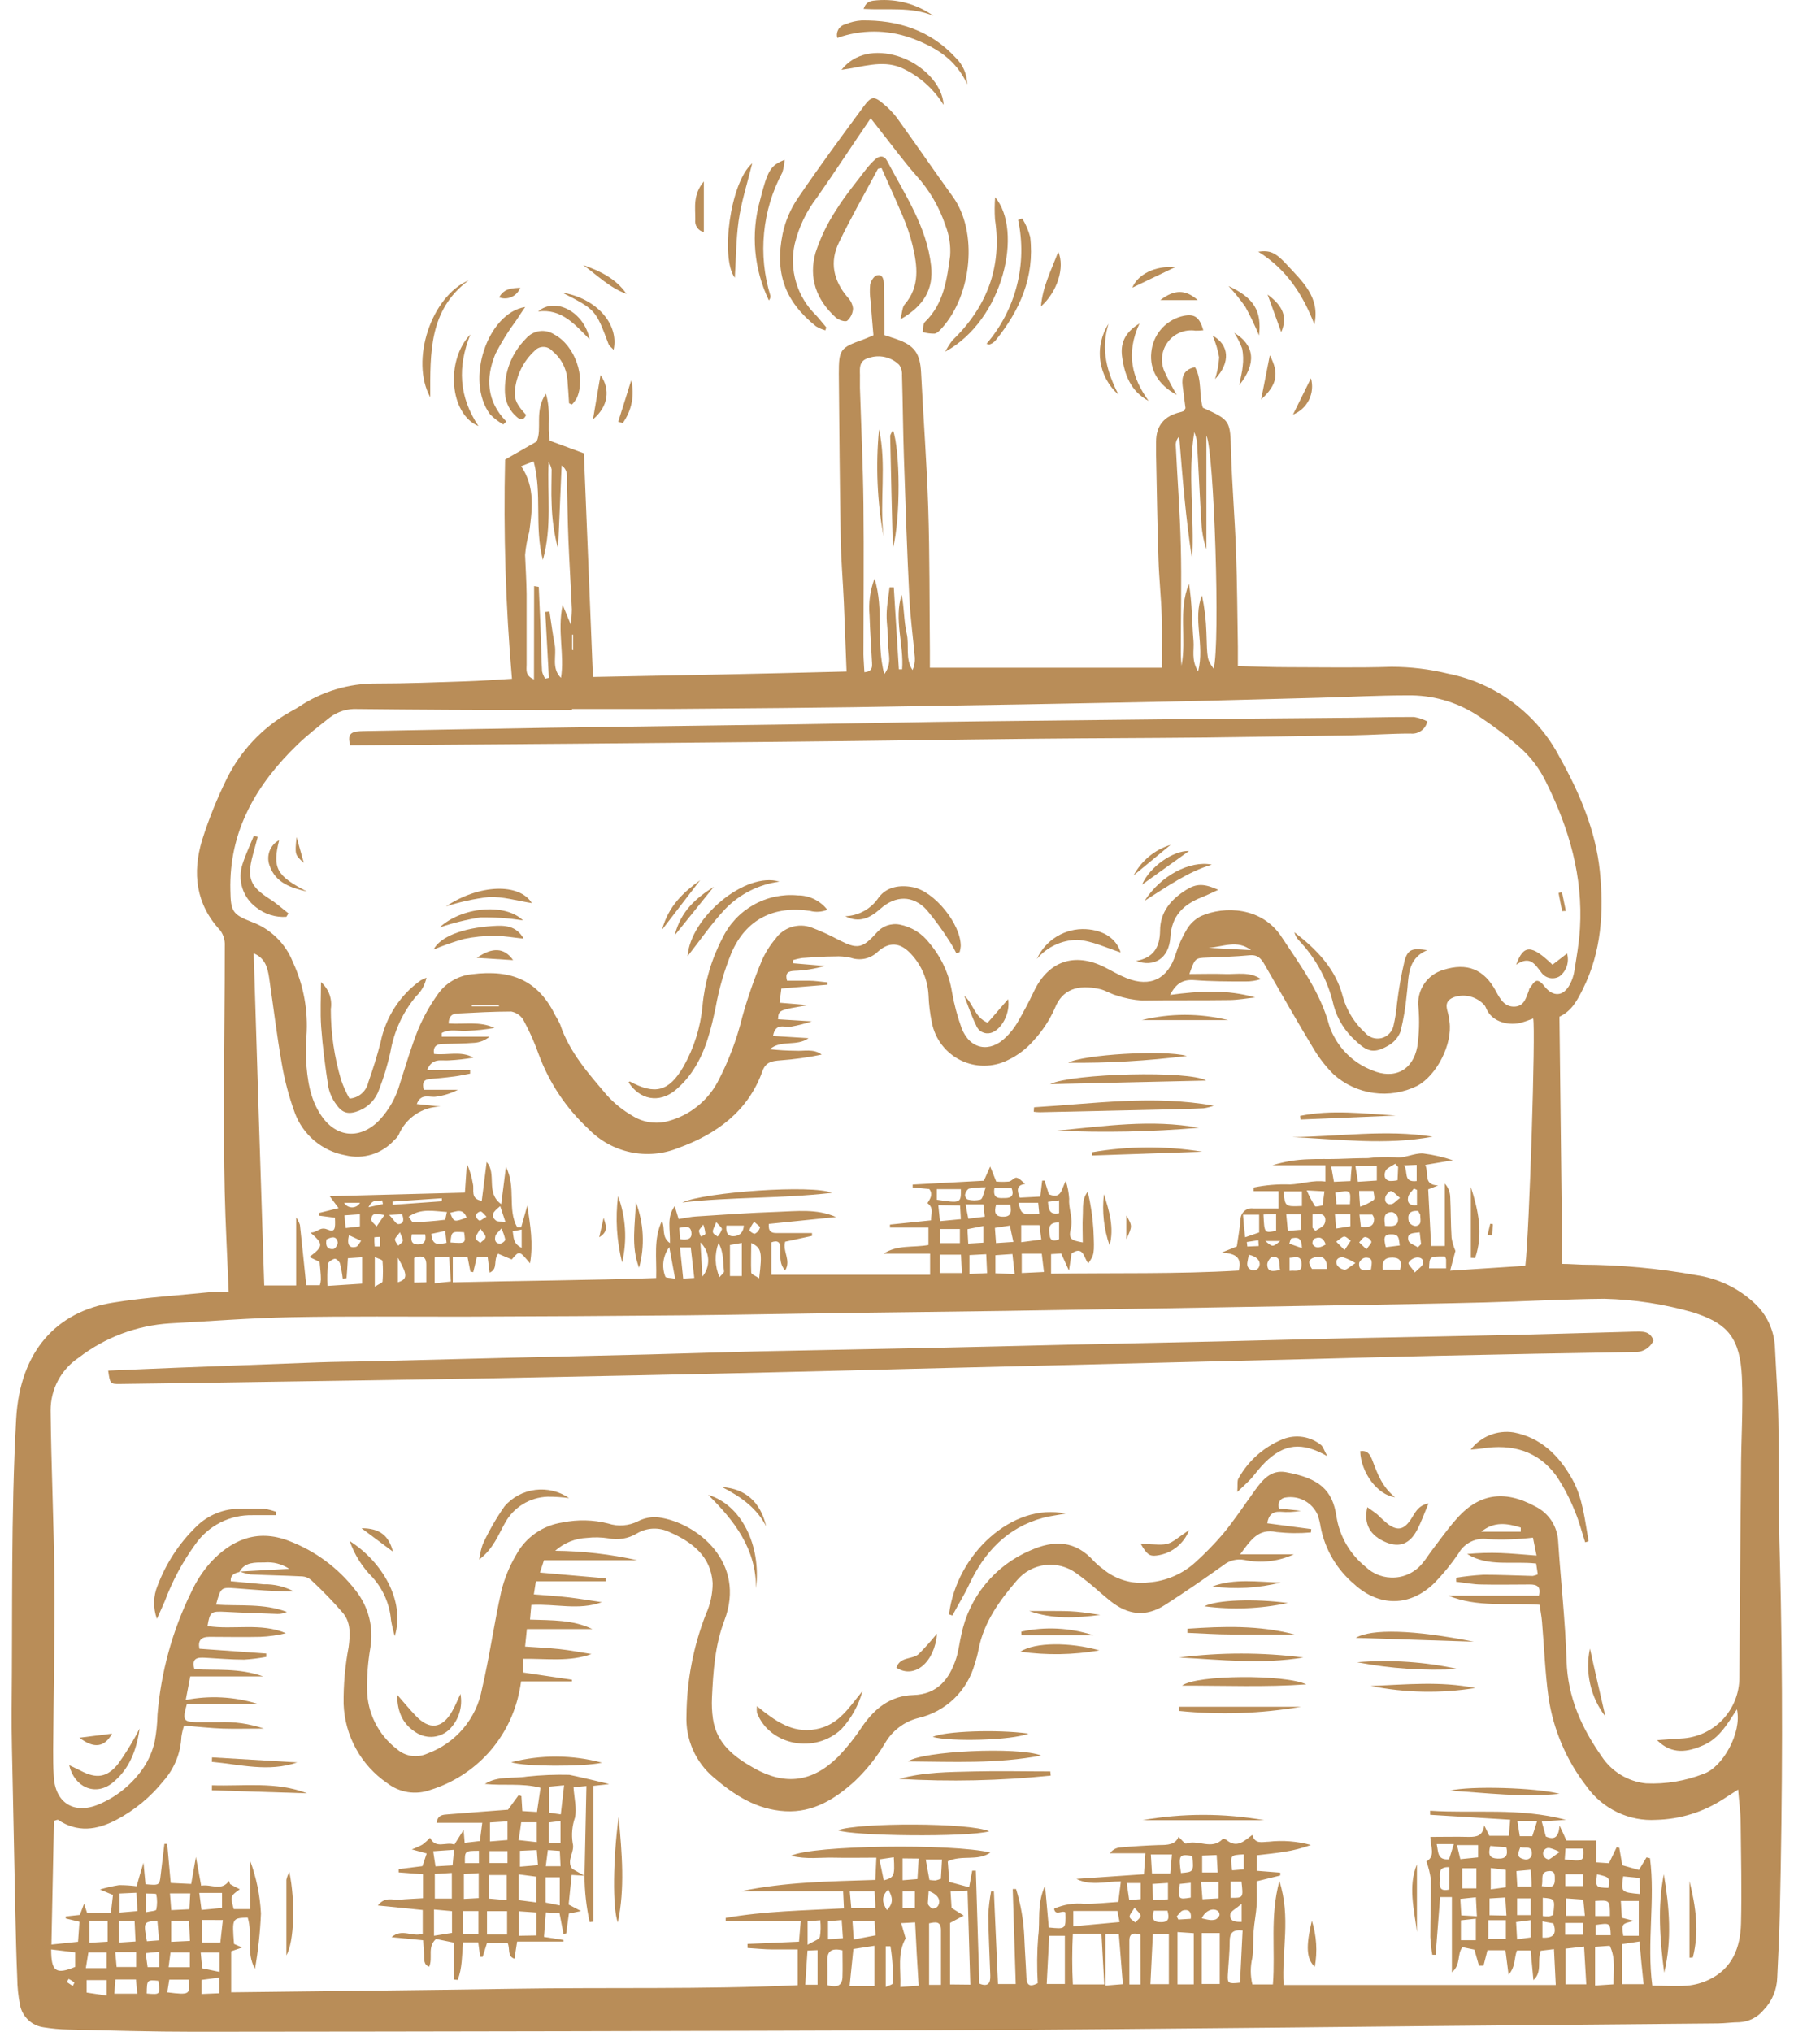 <svg width="43" height="48" viewBox="0 0 43 48" fill="none" xmlns="http://www.w3.org/2000/svg">
<path d="M19.783 0.895C19.773 0.861 19.77 0.825 19.775 0.79C19.78 0.755 19.792 0.721 19.81 0.69C19.829 0.66 19.853 0.634 19.883 0.614C19.912 0.593 19.945 0.579 19.98 0.572C20.099 0.521 20.225 0.491 20.355 0.483C21.216 0.47 21.983 0.714 22.581 1.365C22.666 1.447 22.733 1.544 22.779 1.651C22.826 1.759 22.85 1.875 22.851 1.992C22.586 1.399 22.091 1.102 21.516 0.894C20.955 0.696 20.343 0.696 19.783 0.895Z" fill="#B98D58"/>
<path d="M19.881 1.65C20.185 1.26 20.689 1.165 21.214 1.327C21.796 1.508 22.274 2.004 22.293 2.479C22.052 2.086 21.696 1.776 21.274 1.592C20.826 1.416 20.392 1.58 19.881 1.65Z" fill="#B98D58"/>
<path d="M22.051 0.372C21.523 0.154 20.967 0.244 20.404 0.211C20.466 0.02 20.595 0.018 20.72 0.007C21.192 -0.032 21.664 0.097 22.051 0.372Z" fill="#B98D58"/>
<path d="M5.403 30.513C5.369 29.692 5.327 28.92 5.309 28.146C5.291 27.373 5.293 26.573 5.294 25.786C5.294 24.636 5.312 23.487 5.311 22.339C5.318 22.212 5.28 22.086 5.206 21.983C4.624 21.358 4.542 20.626 4.773 19.854C4.932 19.35 5.13 18.859 5.364 18.385C5.689 17.733 6.2 17.192 6.832 16.83C6.91 16.783 6.994 16.744 7.067 16.694C7.607 16.334 8.243 16.143 8.892 16.148C9.601 16.148 10.311 16.119 11.02 16.096C11.364 16.085 11.71 16.059 12.096 16.036C11.946 14.314 11.893 12.585 11.934 10.857L12.678 10.432C12.818 10.127 12.618 9.713 12.897 9.301C13.025 9.724 12.926 10.072 12.988 10.411L13.795 10.71C13.867 12.461 13.936 14.198 14.009 15.993C15.976 15.957 17.977 15.918 20.001 15.865C19.978 15.305 19.96 14.779 19.938 14.249C19.915 13.72 19.872 13.245 19.863 12.742C19.841 11.438 19.829 10.135 19.818 8.831C19.818 8.257 19.849 8.215 20.392 8.023C20.463 7.997 20.532 7.965 20.636 7.92C20.613 7.653 20.589 7.387 20.569 7.112C20.55 6.985 20.546 6.856 20.558 6.728C20.573 6.644 20.645 6.521 20.72 6.505C20.851 6.472 20.881 6.6 20.881 6.708C20.889 7.031 20.892 7.371 20.897 7.703V7.917L21.175 8.01C21.607 8.159 21.739 8.35 21.762 8.799C21.815 9.867 21.897 10.933 21.931 12.002C21.967 13.125 21.959 14.248 21.97 15.372C21.97 15.51 21.97 15.647 21.97 15.776H27.448C27.448 15.342 27.46 14.957 27.448 14.574C27.434 14.123 27.385 13.674 27.371 13.225C27.343 12.4 27.332 11.574 27.314 10.749C27.314 10.645 27.314 10.542 27.314 10.438C27.314 10.044 27.516 9.825 27.888 9.737C27.913 9.732 27.937 9.724 27.96 9.713C27.97 9.713 27.975 9.694 28.009 9.644C27.99 9.49 27.964 9.303 27.941 9.114C27.915 8.899 27.965 8.729 28.234 8.674C28.405 8.973 28.321 9.32 28.419 9.632C29.075 9.93 29.066 9.933 29.085 10.679C29.109 11.464 29.175 12.248 29.203 13.033C29.23 13.781 29.234 14.531 29.247 15.279C29.247 15.419 29.247 15.558 29.247 15.737C29.668 15.747 30.054 15.763 30.436 15.763C31.243 15.763 32.064 15.78 32.875 15.754C33.326 15.754 33.775 15.808 34.213 15.915C34.773 16.026 35.3 16.261 35.757 16.603C36.214 16.946 36.588 17.386 36.851 17.893C37.319 18.731 37.699 19.618 37.798 20.578C37.896 21.537 37.838 22.489 37.394 23.374C37.266 23.628 37.137 23.883 36.844 24.02C36.867 25.959 36.89 27.888 36.912 29.859C37.074 29.859 37.235 29.873 37.381 29.877C38.284 29.881 39.185 29.964 40.074 30.125C40.589 30.2 41.069 30.43 41.45 30.785C41.739 31.051 41.913 31.419 41.935 31.811C41.962 32.389 42.005 32.969 42.016 33.549C42.037 34.633 42.016 35.717 42.051 36.801C42.126 39.589 42.114 42.378 42.051 45.166C42.04 45.683 42.014 46.199 41.99 46.715C41.983 47.004 41.868 47.279 41.667 47.486C41.597 47.571 41.51 47.641 41.412 47.691C41.314 47.74 41.206 47.769 41.096 47.775C40.935 47.775 40.762 47.801 40.594 47.803L37.185 47.834C34.923 47.854 32.662 47.876 30.4 47.9C27.726 47.924 25.053 47.955 22.379 47.963C16.455 47.983 10.527 47.996 4.593 48C3.598 48 2.605 47.971 1.611 47.948C1.417 47.944 1.224 47.926 1.033 47.895C0.896 47.877 0.769 47.817 0.669 47.723C0.569 47.629 0.5 47.506 0.474 47.371C0.431 47.159 0.409 46.942 0.407 46.725C0.386 46.24 0.375 45.746 0.364 45.257C0.343 44.25 0.323 43.243 0.302 42.237C0.291 41.618 0.27 40.998 0.275 40.379C0.298 38.093 0.256 35.804 0.382 33.523C0.472 31.907 1.351 30.988 2.655 30.777C3.441 30.647 4.241 30.602 5.036 30.52C5.141 30.524 5.254 30.523 5.403 30.513ZM5.66 37.137C5.542 37.163 5.443 37.205 5.451 37.355L6.231 37.428C6.48 37.422 6.726 37.481 6.946 37.599C6.48 37.599 6.021 37.557 5.561 37.522C5.22 37.496 5.215 37.504 5.104 37.909C5.666 37.946 6.235 37.875 6.779 38.082C6.71 38.114 6.635 38.13 6.559 38.129C6.147 38.114 5.735 38.101 5.325 38.079C4.984 38.061 4.958 38.079 4.903 38.415C5.516 38.51 6.156 38.329 6.755 38.584C6.557 38.633 6.354 38.662 6.151 38.67C5.752 38.68 5.351 38.67 4.95 38.67C4.753 38.67 4.672 38.752 4.711 38.951L6.29 39.064V39.144C6.117 39.176 5.943 39.198 5.768 39.208C5.459 39.208 5.151 39.181 4.842 39.164C4.671 39.155 4.519 39.164 4.593 39.434C5.104 39.467 5.635 39.399 6.219 39.605H4.495L4.388 40.161C4.951 40.051 5.532 40.082 6.08 40.25H4.417C4.309 40.638 4.328 40.672 4.632 40.685C4.813 40.685 4.994 40.685 5.175 40.685C5.534 40.67 5.894 40.722 6.235 40.837C5.857 40.837 5.559 40.846 5.265 40.837C4.971 40.827 4.658 40.791 4.349 40.767C4.32 40.852 4.299 40.94 4.286 41.029C4.268 41.42 4.115 41.793 3.853 42.084C3.553 42.457 3.179 42.766 2.755 42.99C2.29 43.236 1.831 43.303 1.367 42.99C1.354 42.99 1.322 43.001 1.275 43.017C1.254 43.987 1.235 44.956 1.215 45.94L1.844 45.874C1.857 45.703 1.866 45.551 1.878 45.401L1.554 45.323V45.275L1.887 45.239L1.986 44.976L2.055 45.184H2.621L2.669 44.767L2.361 44.638C2.51 44.594 2.661 44.559 2.815 44.535C2.953 44.535 3.091 44.544 3.228 44.562C3.28 44.376 3.325 44.216 3.39 44.006L3.438 44.514C3.761 44.543 3.769 44.541 3.795 44.308C3.821 44.076 3.855 43.811 3.884 43.562H3.95C3.978 43.862 4.004 44.165 4.033 44.484L4.517 44.507C4.551 44.308 4.584 44.126 4.629 43.869C4.677 44.137 4.713 44.333 4.753 44.549C4.991 44.504 5.228 44.69 5.412 44.434C5.425 44.47 5.427 44.505 5.443 44.515C5.514 44.557 5.588 44.593 5.666 44.633C5.44 44.795 5.44 44.795 5.522 45.102H5.908V43.955C6.057 44.356 6.144 44.778 6.165 45.205C6.147 45.643 6.1 46.08 6.025 46.512C5.803 46.129 5.978 45.693 5.852 45.302C5.482 45.315 5.482 45.315 5.529 45.925L5.721 46.01L5.462 46.098V47.068C7.71 47.04 9.929 47.019 12.149 46.984C14.369 46.948 16.605 47.003 18.846 46.9V46.055C18.636 46.055 18.445 46.055 18.254 46.055C18.064 46.055 17.858 46.032 17.661 46.021V45.925L18.878 45.872C18.892 45.688 18.905 45.549 18.918 45.388H17.145V45.31C18.059 45.148 18.989 45.136 19.939 45.084C19.931 44.922 19.926 44.806 19.92 44.68H17.503C18.547 44.46 19.603 44.447 20.681 44.412C20.691 44.223 20.697 44.076 20.705 43.887C20.345 43.887 20.025 43.895 19.703 43.887C19.382 43.879 19.057 43.932 18.691 43.843C19.19 43.591 22.49 43.549 23.4 43.766C23.093 43.979 22.725 43.812 22.392 43.974C22.403 44.127 22.416 44.289 22.429 44.459L22.897 44.585C22.925 44.434 22.948 44.315 22.97 44.194H23.056L23.138 46.862C23.346 46.947 23.403 46.851 23.397 46.672C23.381 46.187 23.355 45.719 23.35 45.244C23.359 45.056 23.381 44.869 23.416 44.685H23.482C23.515 45.412 23.547 46.141 23.579 46.872H23.998C23.973 46.103 23.949 45.365 23.927 44.627H24.006C24.118 44.991 24.183 45.368 24.2 45.749C24.212 46.072 24.237 46.396 24.25 46.719C24.258 46.89 24.317 46.956 24.518 46.853C24.497 46.484 24.5 46.113 24.529 45.745C24.581 45.378 24.49 44.987 24.691 44.549C24.726 44.942 24.754 45.242 24.779 45.536C25.183 45.577 25.183 45.577 25.172 45.181C25.098 45.116 24.936 45.276 24.904 45.092C25.131 44.992 25.381 44.953 25.628 44.979C25.886 44.979 26.146 44.95 26.422 44.932L26.482 44.447C26.116 44.447 25.767 44.559 25.432 44.388L27.027 44.278C27.038 44.095 27.048 43.955 27.061 43.783H26.225C26.252 43.745 26.287 43.712 26.328 43.688C26.369 43.665 26.414 43.65 26.461 43.646C26.768 43.62 27.077 43.599 27.385 43.589C27.584 43.589 27.776 43.581 27.844 43.394C27.909 43.454 27.986 43.556 28.019 43.556C28.3 43.447 28.626 43.717 28.885 43.449C28.896 43.436 28.954 43.449 28.975 43.467C29.227 43.678 29.403 43.486 29.589 43.349C29.65 43.58 29.828 43.51 29.974 43.51C30.308 43.472 30.647 43.499 30.972 43.588C30.768 43.662 30.558 43.716 30.343 43.749C30.132 43.783 29.917 43.804 29.697 43.83V44.197L30.247 44.24V44.308L29.692 44.444C29.692 44.636 29.702 44.816 29.692 44.993C29.678 45.207 29.634 45.417 29.618 45.628C29.602 45.84 29.618 46.043 29.589 46.247C29.539 46.456 29.539 46.673 29.589 46.882H30.074C30.137 46.074 29.998 45.284 30.227 44.439C30.503 45.292 30.279 46.089 30.327 46.895H36.757L36.715 46.048L36.402 46.086C36.313 46.329 36.445 46.585 36.229 46.78C36.208 46.554 36.187 46.328 36.164 46.079H35.841C35.77 46.25 35.815 46.452 35.642 46.654C35.612 46.412 35.589 46.24 35.568 46.074H35.143L35.05 46.439H34.943C34.909 46.316 34.873 46.194 34.835 46.06L34.552 46.001C34.419 46.171 34.521 46.417 34.303 46.594V44.817H34.025L33.919 46.181H33.84C33.816 46.04 33.8 45.898 33.793 45.756C33.793 45.303 33.812 44.851 33.806 44.4C33.786 44.255 33.751 44.113 33.701 43.976C33.922 43.854 33.797 43.625 33.794 43.397C34.101 43.397 34.407 43.389 34.712 43.397C34.899 43.397 35.035 43.367 35.067 43.123L35.187 43.37H35.649L35.681 42.99L33.788 42.874V42.778C34.831 42.848 35.888 42.699 36.998 42.993L36.426 43.031C36.465 43.176 36.495 43.286 36.523 43.388C36.727 43.476 36.827 43.405 36.846 43.129C36.922 43.291 36.966 43.379 37.008 43.483H37.71V43.998L38.014 44.018L38.197 43.639L38.258 43.654C38.282 43.788 38.305 43.921 38.329 44.066L38.722 44.178L38.901 43.88L38.983 43.9C39.111 44.887 38.903 45.887 39.038 46.911C39.323 46.911 39.594 46.929 39.861 46.911C40.038 46.895 40.21 46.848 40.371 46.772C40.933 46.509 41.119 46.005 41.134 45.438C41.153 44.651 41.134 43.862 41.126 43.076C41.126 42.824 41.089 42.573 41.066 42.278C40.919 42.373 40.812 42.439 40.707 42.509C40.237 42.811 39.694 42.979 39.135 42.993C38.816 43.013 38.498 42.951 38.21 42.813C37.921 42.675 37.673 42.467 37.487 42.206C37.009 41.591 36.698 40.862 36.584 40.09C36.504 39.504 36.483 38.909 36.432 38.313C36.421 38.179 36.394 38.045 36.374 37.912C35.625 37.864 34.906 37.979 34.219 37.697H36.36C36.413 37.483 36.316 37.431 36.14 37.433C35.765 37.433 35.39 37.442 35.009 37.433C34.807 37.433 34.607 37.391 34.405 37.368V37.273C34.619 37.238 34.835 37.215 35.051 37.203C35.439 37.203 35.825 37.221 36.213 37.231C36.254 37.224 36.294 37.211 36.332 37.194C36.319 37.105 36.306 37.022 36.294 36.937C35.733 36.874 35.163 37.022 34.663 36.712C34.925 36.688 35.189 36.68 35.452 36.689C35.717 36.699 35.982 36.725 36.303 36.749L36.218 36.326C35.868 36.367 35.516 36.38 35.164 36.363C35.026 36.339 34.883 36.359 34.756 36.42C34.63 36.48 34.525 36.579 34.457 36.702C34.29 36.948 34.102 37.178 33.896 37.391C33.318 37.962 32.587 37.967 31.995 37.425C31.585 37.08 31.306 36.606 31.203 36.08C31.188 35.979 31.163 35.879 31.129 35.782C31.064 35.64 30.955 35.524 30.818 35.451C30.681 35.379 30.524 35.353 30.371 35.379C30.342 35.382 30.314 35.392 30.29 35.407C30.265 35.423 30.245 35.444 30.231 35.469C30.216 35.495 30.208 35.523 30.206 35.552C30.205 35.581 30.21 35.61 30.222 35.636L30.736 35.693C30.575 35.722 30.41 35.73 30.247 35.715C30.056 35.707 29.969 35.803 29.941 35.987L30.98 36.124L30.972 36.203C30.703 36.227 30.432 36.224 30.164 36.194C29.725 36.101 29.553 36.383 29.3 36.72H30.57C30.205 36.889 29.796 36.935 29.403 36.853C29.317 36.836 29.228 36.838 29.143 36.859C29.057 36.88 28.977 36.919 28.909 36.974C28.455 37.297 27.999 37.612 27.532 37.912C27.066 38.213 26.65 38.151 26.24 37.828C26.148 37.756 26.062 37.678 25.973 37.604C25.8 37.449 25.619 37.303 25.431 37.168C25.22 37.013 24.959 36.943 24.699 36.973C24.44 37.003 24.201 37.13 24.032 37.329C23.613 37.814 23.246 38.321 23.12 38.966C23.098 39.08 23.069 39.193 23.032 39.303C22.946 39.617 22.778 39.902 22.544 40.128C22.309 40.354 22.019 40.512 21.702 40.586C21.534 40.627 21.376 40.703 21.239 40.808C21.101 40.913 20.987 41.044 20.902 41.195C20.71 41.515 20.477 41.809 20.207 42.068C19.745 42.489 19.224 42.828 18.55 42.79C17.876 42.751 17.353 42.412 16.865 41.995C16.651 41.815 16.481 41.589 16.369 41.333C16.257 41.077 16.206 40.799 16.219 40.52C16.226 39.705 16.38 38.898 16.676 38.139C16.782 37.906 16.837 37.654 16.837 37.399C16.799 36.769 16.353 36.429 15.825 36.198C15.703 36.137 15.567 36.108 15.431 36.113C15.294 36.118 15.161 36.158 15.044 36.229C14.843 36.349 14.604 36.389 14.374 36.342C14.208 36.316 14.039 36.312 13.871 36.331C13.592 36.343 13.326 36.45 13.117 36.636C13.769 36.642 14.419 36.717 15.056 36.859H12.852L12.757 37.151L14.309 37.287V37.357H12.661L12.613 37.667C12.913 37.691 13.183 37.707 13.451 37.739C13.72 37.772 13.963 37.814 14.219 37.851C13.671 38.051 13.125 37.883 12.553 37.916L12.522 38.263C13.043 38.281 13.535 38.263 13.996 38.487H12.448L12.406 38.9C12.697 38.92 12.954 38.932 13.214 38.959C13.474 38.987 13.721 39.037 13.975 39.076C13.451 39.266 12.917 39.182 12.359 39.189V39.512L13.513 39.683V39.723H12.312C12.298 39.809 12.288 39.885 12.27 39.959C12.162 40.5 11.909 41.001 11.54 41.411C11.17 41.82 10.697 42.122 10.17 42.286C10 42.348 9.816 42.366 9.637 42.338C9.458 42.309 9.289 42.236 9.146 42.124C8.84 41.915 8.588 41.636 8.41 41.312C8.231 40.987 8.132 40.625 8.118 40.255C8.113 39.806 8.152 39.357 8.236 38.916C8.275 38.622 8.291 38.333 8.104 38.108C7.869 37.835 7.618 37.576 7.354 37.331C7.297 37.279 7.224 37.248 7.147 37.242C6.737 37.221 6.327 37.215 5.918 37.195C5.833 37.182 5.75 37.159 5.671 37.127L6.832 37.063C6.661 36.948 6.456 36.895 6.251 36.912C6.023 36.914 5.789 36.898 5.66 37.13V37.137ZM39.151 41.111C39.34 41.098 39.531 41.082 39.722 41.071C40.092 41.054 40.442 40.894 40.698 40.626C40.953 40.357 41.096 40.001 41.095 39.63C41.105 38.014 41.117 36.399 41.134 34.783C41.134 34.035 41.187 33.284 41.155 32.538C41.114 31.625 40.819 31.289 40.114 31.043C40.077 31.03 40.042 31.016 40.004 31.006C39.321 30.809 38.615 30.701 37.904 30.683C36.964 30.691 36.024 30.746 35.084 30.77C34.025 30.798 32.969 30.814 31.91 30.833L27.074 30.916C25.963 30.935 24.853 30.953 23.744 30.97C22.519 30.988 21.293 31.001 20.067 31.017C18.791 31.035 17.513 31.061 16.236 31.074C14.467 31.09 12.698 31.101 10.93 31.106C9.574 31.106 8.219 31.093 6.865 31.119C5.912 31.138 4.958 31.214 4.007 31.265C3.228 31.315 2.482 31.596 1.863 32.072C1.657 32.209 1.488 32.395 1.371 32.613C1.255 32.831 1.195 33.075 1.196 33.323C1.21 34.649 1.273 35.977 1.285 37.305C1.296 38.633 1.265 39.988 1.256 41.331C1.256 41.538 1.256 41.745 1.269 41.951C1.298 42.597 1.753 42.875 2.34 42.625C2.771 42.442 3.139 42.137 3.399 41.748C3.518 41.565 3.604 41.364 3.653 41.152C3.694 40.938 3.717 40.722 3.721 40.505C3.804 39.499 4.074 38.518 4.519 37.612C4.637 37.354 4.794 37.115 4.983 36.903C5.438 36.418 6.041 36.095 6.832 36.405C7.45 36.641 7.991 37.043 8.396 37.565C8.55 37.757 8.661 37.979 8.722 38.218C8.782 38.456 8.791 38.704 8.747 38.946C8.693 39.267 8.668 39.591 8.673 39.916C8.675 40.188 8.74 40.456 8.863 40.7C8.985 40.943 9.16 41.156 9.377 41.321C9.473 41.406 9.592 41.462 9.72 41.481C9.847 41.5 9.977 41.481 10.094 41.428C10.424 41.308 10.716 41.104 10.943 40.837C11.17 40.569 11.323 40.248 11.387 39.903C11.566 39.139 11.673 38.358 11.844 37.591C11.918 37.291 12.036 37.003 12.193 36.736C12.303 36.531 12.46 36.354 12.652 36.22C12.843 36.087 13.063 36 13.295 35.967C13.649 35.895 14.016 35.903 14.367 35.992C14.484 36.03 14.606 36.045 14.728 36.035C14.85 36.026 14.969 35.992 15.078 35.937C15.227 35.86 15.396 35.829 15.563 35.848C16.477 35.975 17.637 36.916 17.115 38.281C16.891 38.869 16.85 39.486 16.821 40.103C16.813 40.271 16.82 40.439 16.844 40.605C16.928 41.195 17.355 41.514 17.823 41.777C18.558 42.187 19.198 42.1 19.797 41.507C20.011 41.284 20.204 41.042 20.374 40.783C20.67 40.357 21.038 40.061 21.578 40.045C22.148 40.027 22.429 39.673 22.589 39.185C22.649 39.003 22.668 38.807 22.713 38.618C22.803 38.18 22.998 37.77 23.282 37.424C23.565 37.077 23.928 36.805 24.34 36.63C24.91 36.373 25.413 36.395 25.849 36.885C25.912 36.949 25.98 37.008 26.053 37.061C26.201 37.187 26.375 37.28 26.562 37.336C26.748 37.392 26.945 37.408 27.138 37.384C27.553 37.353 27.946 37.182 28.251 36.9C28.481 36.692 28.697 36.47 28.898 36.234C29.166 35.911 29.403 35.55 29.652 35.206C29.831 34.959 30.025 34.722 30.372 34.778C31.169 34.92 31.487 35.202 31.576 35.832C31.651 36.296 31.894 36.716 32.26 37.011C32.352 37.101 32.463 37.171 32.585 37.215C32.707 37.259 32.837 37.277 32.966 37.267C33.095 37.258 33.221 37.221 33.335 37.158C33.449 37.096 33.548 37.011 33.626 36.907C33.701 36.819 33.76 36.718 33.831 36.626C34.012 36.391 34.185 36.142 34.377 35.924C34.914 35.287 35.528 35.184 36.271 35.588C36.428 35.664 36.561 35.782 36.657 35.928C36.752 36.074 36.806 36.244 36.814 36.418C36.875 37.357 36.983 38.294 37.012 39.234C37.037 40.089 37.363 40.812 37.836 41.486C37.952 41.666 38.108 41.818 38.29 41.929C38.473 42.041 38.678 42.111 38.891 42.132C39.357 42.153 39.821 42.075 40.255 41.904C40.694 41.754 41.163 40.935 41.037 40.381C40.815 40.724 40.623 41.063 40.252 41.227C39.88 41.392 39.504 41.463 39.151 41.111ZM13.514 16.749V16.773H12.741C11.307 16.773 9.875 16.765 8.442 16.75C8.21 16.738 7.981 16.807 7.795 16.948C7.532 17.156 7.265 17.361 7.025 17.594C6.055 18.532 5.409 19.633 5.443 21.035C5.451 21.529 5.493 21.604 5.947 21.78C6.166 21.86 6.365 21.985 6.532 22.148C6.699 22.31 6.83 22.505 6.916 22.721C7.174 23.273 7.285 23.882 7.24 24.489C7.222 24.669 7.219 24.851 7.23 25.032C7.259 25.499 7.32 25.959 7.592 26.358C7.954 26.891 8.524 26.92 8.967 26.461C9.195 26.214 9.361 25.916 9.451 25.592C9.589 25.163 9.715 24.728 9.884 24.309C10.005 24.025 10.156 23.754 10.335 23.502C10.426 23.367 10.546 23.254 10.685 23.171C10.825 23.087 10.981 23.034 11.143 23.017C12.112 22.894 12.724 23.179 13.125 23.998C13.166 24.064 13.203 24.132 13.235 24.203C13.453 24.857 13.902 25.361 14.337 25.872C14.509 26.064 14.711 26.227 14.934 26.356C15.06 26.437 15.202 26.49 15.351 26.512C15.499 26.534 15.65 26.525 15.794 26.484C16.038 26.418 16.266 26.303 16.464 26.146C16.663 25.989 16.828 25.794 16.949 25.573C17.209 25.082 17.407 24.56 17.539 24.02C17.663 23.574 17.816 23.135 17.994 22.707C18.075 22.518 18.184 22.342 18.317 22.185C18.41 22.05 18.545 21.95 18.701 21.901C18.857 21.852 19.025 21.856 19.178 21.914C19.394 21.996 19.605 22.092 19.808 22.201C20.25 22.429 20.369 22.416 20.707 22.04C20.773 21.961 20.859 21.901 20.955 21.866C21.052 21.832 21.157 21.823 21.258 21.843C21.539 21.898 21.79 22.055 21.962 22.285C22.24 22.614 22.424 23.012 22.492 23.437C22.543 23.729 22.62 24.015 22.721 24.293C22.918 24.796 23.389 24.881 23.767 24.502C23.869 24.402 23.958 24.291 24.032 24.169C24.174 23.925 24.308 23.675 24.429 23.419C24.77 22.705 25.387 22.492 26.096 22.849C26.269 22.936 26.437 23.037 26.616 23.108C27.183 23.334 27.595 23.124 27.776 22.545C27.841 22.336 27.931 22.136 28.044 21.949C28.124 21.818 28.239 21.712 28.376 21.642C28.933 21.397 29.81 21.426 30.274 22.127C30.713 22.794 31.195 23.439 31.405 24.227C31.432 24.313 31.468 24.397 31.512 24.476C31.705 24.846 32.026 25.133 32.415 25.284C32.944 25.512 33.384 25.284 33.486 24.725C33.53 24.42 33.54 24.111 33.513 23.804C33.489 23.61 33.535 23.415 33.642 23.252C33.749 23.089 33.911 22.969 34.098 22.914C34.662 22.734 35.067 22.898 35.347 23.423C35.447 23.61 35.555 23.801 35.802 23.78C36.024 23.76 36.059 23.553 36.126 23.39C36.126 23.377 36.126 23.363 36.138 23.353C36.19 23.288 36.235 23.192 36.3 23.174C36.365 23.156 36.444 23.243 36.492 23.305C36.697 23.561 36.941 23.545 37.093 23.251C37.141 23.16 37.175 23.061 37.193 22.959C37.247 22.616 37.31 22.272 37.329 21.927C37.4 20.709 37.075 19.581 36.538 18.498C36.384 18.171 36.164 17.878 35.891 17.641C35.568 17.363 35.227 17.108 34.87 16.876C34.387 16.573 33.825 16.417 33.255 16.427C32.558 16.427 31.862 16.464 31.166 16.484C30.135 16.511 29.103 16.54 28.072 16.565C26.78 16.591 25.49 16.617 24.203 16.64C22.849 16.664 21.495 16.686 20.14 16.707C19.018 16.722 17.896 16.733 16.773 16.741C15.684 16.754 14.6 16.749 13.514 16.749ZM29.657 23.565C29.455 23.586 29.255 23.623 29.054 23.626C28.364 23.636 27.675 23.626 26.985 23.637C26.781 23.624 26.58 23.585 26.387 23.52C26.25 23.484 26.125 23.4 25.99 23.368C25.452 23.245 25.095 23.387 24.927 23.809C24.802 24.093 24.63 24.355 24.419 24.583C24.252 24.776 24.046 24.933 23.815 25.043C23.642 25.13 23.45 25.176 23.256 25.177C23.062 25.178 22.871 25.134 22.696 25.048C22.522 24.962 22.37 24.837 22.252 24.683C22.134 24.529 22.054 24.35 22.017 24.159C21.972 23.947 21.946 23.73 21.938 23.513C21.92 23.148 21.773 22.802 21.523 22.536C21.275 22.266 21.012 22.24 20.742 22.482C20.659 22.564 20.554 22.621 20.44 22.647C20.326 22.672 20.206 22.665 20.096 22.626C19.972 22.598 19.845 22.588 19.718 22.595C19.461 22.595 19.206 22.615 18.949 22.633C18.875 22.644 18.802 22.661 18.731 22.684L18.739 22.757L19.487 22.82C19.252 22.889 19.009 22.928 18.765 22.936C18.631 22.944 18.542 22.978 18.595 23.169C18.757 23.169 18.928 23.169 19.094 23.169C19.261 23.169 19.396 23.195 19.548 23.208V23.264L18.461 23.353C18.447 23.465 18.434 23.57 18.418 23.689L19.102 23.746C18.395 23.862 18.395 23.862 18.382 24.08L19.18 24.129C19.022 24.182 18.86 24.224 18.695 24.253C18.552 24.287 18.322 24.14 18.264 24.474L19.104 24.526C18.823 24.731 18.448 24.557 18.191 24.788C18.39 24.81 18.589 24.822 18.789 24.823C18.996 24.838 19.217 24.767 19.414 24.914C19.091 24.982 18.764 25.027 18.435 25.051C18.248 25.066 18.093 25.083 18.014 25.305C17.673 26.258 16.926 26.794 16.023 27.122C15.665 27.267 15.271 27.301 14.892 27.22C14.514 27.139 14.169 26.947 13.9 26.668C13.377 26.183 12.976 25.582 12.729 24.912C12.631 24.634 12.511 24.364 12.37 24.104C12.34 24.051 12.298 24.005 12.248 23.969C12.197 23.934 12.14 23.909 12.08 23.898C11.656 23.898 11.232 23.922 10.807 23.944C10.674 23.944 10.6 24.025 10.6 24.179C10.963 24.206 11.335 24.119 11.684 24.284C11.475 24.32 11.264 24.344 11.052 24.353C10.847 24.372 10.627 24.298 10.435 24.405V24.492H11.566C11.463 24.577 11.336 24.628 11.203 24.636C10.959 24.654 10.718 24.657 10.467 24.663C10.306 24.663 10.228 24.73 10.254 24.899C10.568 24.935 10.892 24.82 11.185 24.986C10.992 25.02 10.798 25.042 10.603 25.051C10.43 25.067 10.21 24.977 10.089 25.284H11.107V25.364C10.984 25.387 10.862 25.415 10.737 25.431C10.545 25.455 10.354 25.476 10.161 25.491C10.007 25.502 9.97 25.579 10.012 25.746H10.82C10.66 25.829 10.487 25.883 10.309 25.907C10.159 25.938 9.947 25.81 9.847 26.083L10.408 26.142C10.195 26.146 9.988 26.211 9.812 26.331C9.636 26.451 9.499 26.619 9.417 26.815C9.391 26.859 9.357 26.899 9.317 26.932C9.175 27.092 8.992 27.21 8.788 27.274C8.583 27.338 8.365 27.344 8.157 27.293C7.888 27.244 7.637 27.125 7.428 26.949C7.219 26.773 7.059 26.545 6.965 26.289C6.828 25.913 6.725 25.526 6.658 25.132C6.54 24.46 6.459 23.78 6.359 23.103C6.324 22.86 6.261 22.631 5.994 22.523C6.076 25.15 6.156 27.756 6.243 30.368H6.997V28.76C7.035 28.815 7.065 28.874 7.086 28.936C7.138 29.407 7.185 29.877 7.235 30.363H7.558C7.571 30.319 7.579 30.273 7.582 30.227C7.582 30.087 7.561 29.946 7.551 29.811L7.309 29.696C7.653 29.439 7.64 29.387 7.333 29.117C7.495 29.129 7.553 28.97 7.732 29.045C7.912 29.119 7.928 29.045 7.913 28.768L7.532 28.718V28.657L7.999 28.541L7.79 28.259L10.984 28.175L11.031 27.492C11.098 27.645 11.146 27.805 11.173 27.969C11.209 28.108 11.104 28.323 11.382 28.369C11.421 28.059 11.459 27.76 11.498 27.452C11.747 27.735 11.464 28.177 11.842 28.447C11.883 28.134 11.915 27.872 11.954 27.567C12.201 28.051 11.98 28.568 12.219 28.993H12.314C12.356 28.843 12.4 28.691 12.459 28.479C12.53 28.964 12.603 29.379 12.522 29.846C12.27 29.542 12.27 29.542 12.091 29.754L11.768 29.618C11.645 29.78 11.776 29.975 11.568 30.066L11.522 29.699H11.265C11.233 29.833 11.207 29.945 11.181 30.054L11.114 30.041L11.047 29.702H10.698V30.295C12.314 30.256 13.909 30.248 15.503 30.193C15.518 29.709 15.435 29.277 15.639 28.843C15.721 29.012 15.619 29.219 15.828 29.368C15.839 29.045 15.744 28.757 15.941 28.495C15.975 28.605 16.002 28.699 16.033 28.799C16.183 28.776 16.316 28.746 16.45 28.738C17.085 28.697 17.72 28.651 18.355 28.63C18.821 28.615 19.295 28.55 19.752 28.752L18.164 28.914C18.148 29.093 18.225 29.132 18.35 29.13C18.628 29.13 18.907 29.13 19.185 29.13V29.197L18.55 29.335C18.484 29.571 18.697 29.77 18.55 30.014C18.398 29.838 18.445 29.654 18.437 29.483C18.437 29.352 18.379 29.292 18.224 29.35V30.117H21.975V29.618H20.876C21.2 29.402 21.574 29.479 21.936 29.413V29.001H21.027V28.93L21.996 28.83C21.996 28.668 22.07 28.542 21.915 28.426C21.899 28.415 22.085 28.243 21.954 28.09L21.563 28.053V27.985L23.246 27.894C23.288 27.797 23.334 27.696 23.395 27.558L23.537 27.914C23.637 27.923 23.738 27.923 23.838 27.914C23.902 27.902 23.972 27.81 24.02 27.823C24.098 27.844 24.159 27.922 24.221 27.97C24.004 27.999 24.03 28.132 24.093 28.294L24.578 28.269C24.595 28.122 24.61 28.006 24.623 27.891H24.679C24.715 28.004 24.752 28.117 24.781 28.214C25.091 28.345 25.078 28.067 25.182 27.902C25.225 28.038 25.252 28.179 25.261 28.321C25.242 28.555 25.358 28.772 25.3 29.02C25.242 29.269 25.3 29.302 25.582 29.352C25.582 29.145 25.571 28.94 25.582 28.736C25.594 28.533 25.558 28.332 25.7 28.153C25.771 28.45 25.816 28.752 25.834 29.056C25.86 29.639 25.852 29.639 25.713 29.846C25.607 29.728 25.602 29.416 25.317 29.613C25.301 29.72 25.285 29.83 25.256 30.017C25.174 29.835 25.124 29.726 25.072 29.613L24.833 29.628V30.09C26.334 30.067 27.809 30.103 29.269 30.016C29.348 29.692 29.182 29.613 28.862 29.592L29.222 29.447C29.255 29.226 29.29 29.024 29.309 28.819C29.308 28.78 29.315 28.741 29.331 28.705C29.346 28.67 29.369 28.638 29.398 28.612C29.427 28.586 29.461 28.567 29.498 28.556C29.536 28.545 29.575 28.543 29.613 28.549C29.804 28.549 29.994 28.549 30.206 28.549V28.14H29.62V28.054C29.902 27.996 30.19 27.972 30.478 27.983C30.757 27.972 31.022 27.873 31.314 27.914V27.529H30.064C30.343 27.443 30.632 27.395 30.923 27.387C31.156 27.376 31.389 27.387 31.621 27.379C31.854 27.371 32.087 27.361 32.318 27.361C32.532 27.335 32.748 27.328 32.964 27.34C33.172 27.374 33.405 27.238 33.621 27.25C33.861 27.28 34.097 27.335 34.326 27.411L33.672 27.521C33.77 27.718 33.612 27.993 33.978 28.006L33.743 28.098C33.765 28.539 33.789 28.985 33.812 29.436H34.135V27.961C34.213 28.046 34.258 28.156 34.263 28.271C34.279 28.594 34.274 28.917 34.295 29.24C34.312 29.347 34.343 29.452 34.386 29.552C34.347 29.696 34.313 29.825 34.261 30.019L36.038 29.904C36.134 29.087 36.284 24.313 36.224 24.062C36.138 24.093 36.062 24.125 35.97 24.151C35.688 24.242 35.253 24.166 35.111 23.818C35.102 23.794 35.09 23.772 35.075 23.75C34.986 23.649 34.867 23.577 34.736 23.543C34.605 23.51 34.466 23.517 34.339 23.563C34.062 23.681 34.226 23.886 34.234 24.064C34.234 24.09 34.243 24.116 34.247 24.142C34.319 24.667 33.949 25.4 33.486 25.652C33.166 25.811 32.806 25.869 32.452 25.82C32.099 25.771 31.768 25.617 31.503 25.377C31.331 25.204 31.179 25.011 31.051 24.802C30.65 24.138 30.267 23.466 29.881 22.794C29.799 22.65 29.72 22.55 29.523 22.568C29.19 22.6 28.854 22.608 28.52 22.623C28.235 22.634 28.235 22.633 28.101 23.011C28.393 23.011 28.673 23.001 28.951 23.011C29.229 23.02 29.529 22.948 29.791 23.132C29.672 23.171 29.548 23.189 29.423 23.187C29.022 23.187 28.615 23.187 28.222 23.156C27.956 23.135 27.791 23.224 27.645 23.505C28.34 23.411 28.999 23.374 29.657 23.565ZM20.422 15.881C20.611 15.865 20.608 15.762 20.603 15.658C20.584 15.287 20.556 14.914 20.544 14.54C20.517 14.244 20.558 13.946 20.662 13.668C20.891 14.411 20.692 15.153 20.892 15.93C21.095 15.649 20.972 15.419 20.981 15.204C20.991 14.989 20.943 14.744 20.948 14.513C20.952 14.282 20.993 14.088 21.017 13.875H21.117L21.237 15.813H21.314C21.359 15.227 21.116 14.637 21.303 14.051C21.364 14.354 21.353 14.668 21.421 14.962C21.489 15.256 21.379 15.563 21.561 15.831C21.601 15.74 21.62 15.64 21.615 15.54C21.574 15.067 21.508 14.595 21.485 14.122C21.43 13.015 21.393 11.909 21.356 10.802C21.335 10.156 21.33 9.51 21.311 8.863C21.317 8.776 21.293 8.689 21.243 8.618C21.15 8.527 21.034 8.464 20.907 8.435C20.781 8.407 20.649 8.414 20.526 8.456C20.258 8.529 20.326 8.747 20.317 8.931C20.317 9.009 20.317 9.093 20.317 9.164C20.346 10.078 20.389 10.991 20.4 11.91C20.413 13.096 20.4 14.284 20.4 15.464C20.403 15.598 20.416 15.734 20.422 15.881ZM12.619 13.846L12.729 13.865C12.745 14.261 12.765 14.658 12.779 15.054C12.789 15.324 12.791 15.595 12.807 15.862C12.822 15.922 12.847 15.979 12.881 16.032L12.968 16.014L12.883 14.458L12.983 14.447C13.023 14.708 13.056 14.972 13.106 15.232C13.156 15.492 13.02 15.783 13.254 16.015C13.343 15.469 13.162 14.917 13.293 14.29L13.484 14.752C13.5 14.635 13.509 14.517 13.511 14.398C13.487 13.846 13.451 13.295 13.429 12.742C13.411 12.291 13.406 11.839 13.395 11.388C13.395 11.254 13.422 11.107 13.269 10.997C13.24 11.668 13.212 12.317 13.185 12.968C13.093 12.619 13.042 12.26 13.033 11.899C13.02 11.627 13.033 11.356 13.033 11.091C13.02 11.029 12.996 10.97 12.962 10.917C12.926 11.679 13.047 12.434 12.826 13.229C12.621 12.44 12.813 11.666 12.608 10.899L12.314 11.014C12.653 11.518 12.571 12.052 12.505 12.563C12.455 12.742 12.422 12.925 12.406 13.111C12.419 13.419 12.438 13.728 12.442 14.038C12.442 14.592 12.442 15.146 12.442 15.702C12.442 15.818 12.403 15.962 12.616 16.051L12.619 13.846ZM28.673 15.797C28.835 15.243 28.684 10.645 28.503 10.291V12.978C28.439 12.787 28.399 12.587 28.387 12.385C28.345 11.729 28.318 11.073 28.279 10.418C28.265 10.346 28.244 10.276 28.216 10.209C28.054 11.222 28.227 12.219 28.166 13.22C28.015 12.251 27.938 11.282 27.86 10.312C27.81 10.362 27.781 10.429 27.778 10.5C27.815 11.296 27.878 12.093 27.898 12.891C27.919 13.729 27.898 14.568 27.898 15.406C27.898 15.513 27.907 15.62 27.914 15.729C28.041 15.083 27.831 14.424 28.091 13.791C28.126 14.021 28.149 14.254 28.159 14.487C28.172 14.705 28.179 14.925 28.198 15.143C28.217 15.361 28.138 15.587 28.308 15.864C28.469 15.217 28.172 14.628 28.398 14.067C28.459 14.353 28.494 14.644 28.503 14.936C28.523 15.574 28.515 15.574 28.673 15.797ZM22.925 46.887C22.902 46.124 22.881 45.408 22.86 44.664L22.458 44.683C22.468 44.845 22.476 44.971 22.482 45.074L22.77 45.255L22.447 45.428V46.882L22.925 46.887ZM25.348 45.682C25.328 46.081 25.328 46.482 25.348 46.882H26.09C26.066 46.467 26.044 46.074 26.023 45.682H25.348ZM28.392 45.667V46.871H28.818V45.667H28.392ZM20.66 46.919V45.968L20.162 46.045C20.13 46.354 20.102 46.627 20.073 46.919H20.66ZM21.629 45.415L21.292 45.434L21.397 45.795C21.196 46.142 21.288 46.528 21.271 46.943L21.705 46.911C21.671 46.402 21.647 45.932 21.621 45.408L21.629 45.415ZM27.82 45.644V46.88H28.204V45.67L27.82 45.644ZM27.238 45.69C27.219 46.087 27.2 46.482 27.18 46.876H27.616V45.69H27.238ZM38.743 45.866L38.321 45.93V46.876H38.833C38.794 46.53 38.765 46.216 38.735 45.866H38.743ZM24.789 45.732C24.768 46.129 24.749 46.494 24.73 46.871H25.159V45.732H24.789ZM8.188 30.197L8.097 30.205C8.083 30.084 8.061 29.965 8.033 29.848C8.017 29.799 7.939 29.73 7.907 29.738C7.845 29.752 7.757 29.812 7.745 29.862C7.732 30.034 7.729 30.207 7.737 30.379L8.556 30.326V29.702L8.219 29.725C8.21 29.899 8.199 30.046 8.188 30.197ZM22.232 46.892C22.232 46.446 22.232 46.022 22.232 45.599C22.232 45.376 22.095 45.408 21.951 45.438V46.892H22.232ZM26.117 45.691V46.909L26.529 46.876C26.495 46.454 26.465 46.076 26.434 45.691H26.117ZM37.478 46.879L37.426 45.987L36.99 46.037V46.879H37.478ZM37.686 45.993V46.908L38.121 46.879C38.121 46.547 38.174 46.254 38.032 45.968L37.686 45.993ZM26.944 45.707C26.783 45.651 26.683 45.677 26.683 45.838C26.683 46.181 26.683 46.523 26.683 46.883H26.946L26.944 45.707ZM25.358 45.145V45.509L26.452 45.408C26.431 45.299 26.415 45.216 26.401 45.145H25.358ZM38.295 44.909L38.319 45.307L38.609 45.381C38.311 45.449 38.311 45.449 38.352 45.732H38.718V44.909H38.295ZM29.358 45.606C29.12 45.58 29.058 45.672 29.054 45.846C29.054 46.114 29.024 46.383 29.009 46.654C28.998 46.856 29.02 46.871 29.297 46.84C29.316 46.434 29.337 46.029 29.358 45.606ZM19.548 46.898C19.778 46.966 19.899 46.911 19.905 46.704C19.912 46.497 19.905 46.279 19.905 46.076C19.65 46.018 19.542 46.09 19.547 46.315C19.552 46.501 19.548 46.69 19.548 46.893V46.898ZM20.112 45.081H20.683C20.683 44.934 20.67 44.814 20.663 44.681H20.077C20.09 44.819 20.101 44.94 20.112 45.076V45.081ZM4.776 45.358V45.893H5.206C5.225 45.717 5.244 45.549 5.265 45.36L4.776 45.358ZM1.209 46.055C1.209 46.577 1.32 46.656 1.777 46.467V46.124L1.209 46.055ZM2.543 45.872V45.378H2.112V45.898L2.543 45.872ZM22.725 30.075C22.716 29.902 22.712 29.772 22.705 29.641H22.203V30.075H22.725ZM24.14 30.075L24.665 30.05C24.644 29.875 24.629 29.751 24.613 29.618H24.14V30.075ZM4.044 45.38V45.875L4.488 45.854L4.467 45.38H4.044ZM17.527 29.363L17.246 29.413V30.146H17.527V29.363ZM10.61 29.686L10.269 29.707V30.316L10.652 30.276L10.61 29.686ZM20.141 45.384L20.17 45.821L20.687 45.722C20.678 45.593 20.671 45.496 20.663 45.384H20.141ZM19.316 46.072L19.078 46.082C19.061 46.36 19.044 46.612 19.025 46.89H19.316V46.072ZM27.649 44.26L27.689 43.812H27.19L27.217 44.26H27.649ZM23.518 30.08L23.973 30.101C23.954 29.919 23.938 29.786 23.92 29.626L23.518 29.654V30.08ZM22.905 30.098L23.322 30.077C23.314 29.916 23.309 29.78 23.301 29.63L22.905 29.651V30.098ZM2.824 45.184L3.248 45.148L3.223 44.715L2.824 44.733V45.184ZM35.578 45.363H35.163V45.804H35.578V45.363ZM34.547 44.136V44.612H34.882V44.136H34.547ZM28.793 44.848V44.459H28.379C28.39 44.611 28.4 44.73 28.41 44.869L28.793 44.848ZM22.679 29.035H22.204V29.368H22.679V29.035ZM34.516 45.837H34.869V45.328L34.516 45.367V45.837ZM4.708 44.719L4.761 45.121L5.246 45.074V44.719H4.708ZM2.724 46.119L2.755 46.47H3.217V46.119H2.724ZM2.701 47.1H3.244L3.212 46.764H2.727L2.701 47.1ZM3.202 45.867L3.18 45.383H2.81V45.893L3.202 45.867ZM21.324 43.904V44.42L21.676 44.392L21.705 43.908L21.324 43.904ZM22.169 28.471C22.182 28.605 22.193 28.71 22.208 28.849L22.702 28.802L22.683 28.479L22.169 28.471ZM10.563 28.633C10.24 28.612 9.947 28.539 9.655 28.744C9.703 28.807 9.734 28.877 9.761 28.877C10.012 28.865 10.261 28.848 10.509 28.817C10.524 28.823 10.537 28.72 10.556 28.641L10.563 28.633ZM3.999 46.769L3.952 47.068C4.482 47.134 4.496 47.124 4.456 46.769H3.999ZM16.403 30.192C16.372 29.925 16.346 29.699 16.32 29.471H16.065L16.141 30.206L16.403 30.192ZM2.046 47.074L2.519 47.145V46.779H2.046V47.074ZM4.485 46.475V46.126H4.028L3.983 46.475H4.485ZM32.083 27.919L32.529 27.89V27.553H32.024L32.083 27.919ZM2.034 46.497H2.519V46.126H2.088C2.068 46.25 2.05 46.358 2.028 46.497H2.034ZM4.742 46.127L4.777 46.501L5.186 46.586V46.127H4.742ZM35.578 44.586V44.176L35.221 44.131V44.635L35.578 44.586ZM24.127 29.347L24.603 29.284C24.586 29.146 24.571 29.041 24.558 28.943H24.127V29.347ZM29.426 29.227L29.749 29.116V28.696H29.368C29.379 28.872 29.395 29.02 29.418 29.227H29.426ZM10.072 30.294V29.878C10.072 29.672 9.96 29.655 9.784 29.717V30.3L10.072 30.294ZM22.133 28.343C22.699 28.429 22.707 28.424 22.702 28.093H22.133V28.343ZM22.23 44.388C22.238 44.242 22.246 44.095 22.256 43.929H21.872L21.959 44.413C22.008 44.421 22.057 44.424 22.106 44.425C22.145 44.415 22.184 44.403 22.222 44.388H22.23ZM38.35 44.328C38.298 44.703 38.298 44.703 38.752 44.746C38.752 44.622 38.741 44.501 38.735 44.365L38.35 44.328ZM37.445 45.26C37.429 45.098 37.418 44.997 37.407 44.877L36.998 44.848V45.26H37.445ZM4.761 47.108L5.181 47.09V46.72L4.761 46.775V47.108ZM19.563 45.816L19.915 45.79C19.904 45.628 19.896 45.505 19.886 45.36L19.563 45.388V45.816ZM31.936 27.56H31.452L31.516 27.92L31.909 27.902C31.915 27.781 31.925 27.683 31.936 27.557V27.56ZM17.749 29.368C17.749 29.615 17.739 29.84 17.749 30.062C17.749 30.106 17.855 30.143 17.936 30.2C18.012 29.576 17.994 29.483 17.749 29.365V29.368ZM36.166 45.362L35.82 45.407C35.828 45.552 35.835 45.672 35.843 45.816L36.166 45.772V45.362ZM35.843 45.244H36.166V44.848H35.843V45.244ZM35.592 45.255C35.583 45.093 35.575 44.969 35.565 44.827L35.192 44.85V45.247L35.592 45.255ZM28.77 44.236L28.746 43.824L28.403 43.838V44.236H28.77ZM34.893 45.271L34.87 44.822L34.502 44.861L34.526 45.25L34.893 45.271ZM4.015 44.73L4.046 45.126L4.474 45.105L4.495 44.73H4.015ZM34.502 43.922L34.922 43.88V43.591H34.424C34.447 43.694 34.471 43.793 34.502 43.924V43.922ZM30.76 28.489V28.146H30.326C30.36 28.508 30.36 28.508 30.76 28.491V28.489ZM3.719 45.378C3.388 45.401 3.388 45.401 3.47 45.862L3.758 45.84L3.719 45.378ZM21.038 45.98H20.927V46.942C20.993 46.909 21.088 46.885 21.088 46.862C21.104 46.568 21.087 46.272 21.038 45.98ZM19.081 45.945C19.227 45.856 19.35 45.824 19.371 45.759C19.392 45.629 19.395 45.496 19.38 45.365L19.081 45.389V45.945ZM23.865 28.953L23.506 29.008C23.516 29.13 23.524 29.235 23.532 29.368L23.943 29.34C23.909 29.193 23.888 29.091 23.86 28.953H23.865ZM21.119 43.877L20.778 43.927L20.88 44.423C21.127 44.355 21.143 44.32 21.117 43.877H21.119ZM24.555 28.67L24.529 28.415H24.061C24.137 28.699 24.137 28.699 24.553 28.67H24.555ZM15.951 30.208C15.896 29.916 15.855 29.689 15.813 29.463C15.739 29.562 15.692 29.679 15.675 29.802C15.659 29.924 15.675 30.049 15.721 30.164C15.728 30.19 15.828 30.187 15.949 30.208H15.951ZM8.855 30.398C8.965 30.327 9.036 30.305 9.038 30.277C9.051 30.116 9.051 29.954 9.038 29.793C9.038 29.76 8.936 29.736 8.855 29.697V30.398ZM27.595 44.484L27.226 44.507L27.243 44.887L27.595 44.871V44.484ZM38.037 45.266C38.037 44.888 38.037 44.888 37.689 44.909V45.266H38.037ZM33.764 29.965H34.166C34.166 29.877 34.166 29.814 34.166 29.751C34.16 29.727 34.15 29.704 34.137 29.683C33.773 29.68 33.773 29.68 33.764 29.965ZM35.93 36.185V36.087C35.607 35.987 35.302 35.938 34.998 36.185H35.93ZM35.849 43.017L35.907 43.379H36.203C36.24 43.26 36.276 43.148 36.318 43.017H35.849ZM23.233 29.358V28.964L22.86 29.038C22.86 29.159 22.872 29.256 22.876 29.379L23.233 29.358ZM28.172 43.846C27.86 43.796 27.841 43.825 27.901 44.249C28.204 44.223 28.204 44.223 28.172 43.846ZM30.389 28.688L30.427 29.079L30.739 29.053V28.688H30.389ZM36.187 44.569C36.187 44.415 36.172 44.305 36.164 44.173L35.827 44.203L35.848 44.569H36.187ZM21.324 45.079H21.615V44.681H21.324V45.079ZM36.982 44.557H37.4V44.278H36.982V44.557ZM3.445 45.176C3.55 45.152 3.685 45.147 3.692 45.114C3.717 44.995 3.717 44.871 3.692 44.751C3.692 44.73 3.542 44.738 3.449 44.732L3.445 45.176ZM36.45 44.833V45.266C36.498 45.273 36.546 45.276 36.594 45.275C36.629 45.267 36.663 45.255 36.696 45.24C36.741 44.858 36.741 44.858 36.45 44.833ZM36.969 43.93C37.42 43.976 37.42 43.976 37.41 43.673H36.987L36.969 43.93ZM36.978 45.707H37.403V45.429H36.978V45.707ZM16.999 30.172C17.043 30.117 17.11 30.072 17.106 30.035C17.077 29.823 17.106 29.596 16.976 29.365C16.878 29.626 16.886 29.916 16.999 30.172ZM23.287 28.049C23.157 28.048 23.028 28.058 22.901 28.079C22.857 28.09 22.813 28.164 22.802 28.216C22.791 28.268 22.838 28.334 22.867 28.339C22.965 28.365 23.069 28.365 23.167 28.339C23.222 28.316 23.233 28.195 23.29 28.049H23.287ZM29.329 44.452H29.077V44.835C29.376 44.838 29.376 44.838 29.332 44.452H29.329ZM16.595 30.159C16.691 30.044 16.74 29.896 16.731 29.746C16.722 29.596 16.657 29.455 16.548 29.352C16.566 29.665 16.581 29.912 16.595 30.159ZM30.15 28.68L29.851 28.692C29.872 29.135 29.872 29.135 30.15 29.075V28.68ZM3.466 47.097C3.789 47.124 3.789 47.124 3.74 46.795C3.472 46.772 3.472 46.772 3.466 47.09V47.097ZM22.878 28.791L23.267 28.743L23.233 28.453H22.815C22.834 28.57 22.854 28.665 22.878 28.791ZM26.952 44.486H26.621C26.641 44.627 26.658 44.748 26.679 44.888L26.952 44.866V44.486ZM3.487 46.473H3.765V46.111L3.441 46.142L3.487 46.473ZM33.08 29.995C33.132 29.783 33.066 29.713 32.898 29.709C32.705 29.709 32.651 29.799 32.672 29.995H33.08ZM34.243 44.646V44.111C33.949 44.097 34.032 44.297 34.02 44.434C34.009 44.572 34.014 44.693 34.243 44.638V44.646ZM27.873 44.507C27.836 44.877 27.836 44.877 28.133 44.83V44.48L27.873 44.507ZM30.873 28.122C30.929 28.252 30.994 28.376 31.069 28.495C31.087 28.52 31.182 28.486 31.248 28.478C31.263 28.363 31.276 28.266 31.292 28.145L30.873 28.122ZM31.904 28.686H31.539L31.57 29.024L31.906 28.97L31.904 28.686ZM31.35 29.979C31.36 29.722 31.238 29.655 31.059 29.705C30.88 29.756 30.923 29.867 30.998 29.979H31.35ZM37.731 44.278C37.697 44.59 37.697 44.59 38.003 44.601C38.033 44.349 38.033 44.349 37.731 44.278ZM8.167 29.012L8.503 28.974V28.686L8.138 28.712L8.167 29.012ZM33.944 43.567C33.985 43.756 33.956 43.95 34.237 43.925C34.271 43.817 34.306 43.706 34.348 43.567H33.944ZM32.112 28.135C32.112 28.242 32.124 28.342 32.135 28.508C32.249 28.469 32.358 28.415 32.458 28.347C32.49 28.314 32.458 28.211 32.449 28.134L32.112 28.135ZM31.009 29.003L31.078 29.079C31.153 29.025 31.259 28.986 31.292 28.917C31.324 28.848 31.343 28.707 31.195 28.681C31.133 28.677 31.07 28.681 31.009 28.691V29.003ZM33.033 27.57L32.964 27.494C32.886 27.549 32.775 27.587 32.739 27.655C32.704 27.723 32.681 27.869 32.831 27.899C32.894 27.902 32.957 27.897 33.019 27.883C33.024 27.765 33.029 27.668 33.033 27.57ZM33.428 30.061C33.521 29.964 33.6 29.919 33.618 29.856C33.647 29.746 33.562 29.694 33.457 29.71C33.42 29.717 33.384 29.732 33.353 29.753C33.322 29.774 33.297 29.802 33.277 29.835C33.269 29.875 33.355 29.951 33.428 30.061ZM32.024 29.84C31.937 29.785 31.844 29.741 31.747 29.707C31.623 29.686 31.542 29.759 31.586 29.88C31.606 29.913 31.633 29.94 31.666 29.96C31.698 29.98 31.735 29.993 31.773 29.996C31.822 29.998 31.885 29.927 32.024 29.84ZM33.51 28.61C33.289 28.587 33.248 28.707 33.285 28.86C33.301 28.89 33.324 28.916 33.352 28.934C33.381 28.953 33.413 28.963 33.447 28.965C33.608 28.938 33.552 28.804 33.554 28.694C33.544 28.673 33.525 28.651 33.505 28.607L33.51 28.61ZM31.894 28.449C31.917 28.111 31.917 28.111 31.55 28.175L31.576 28.449H31.894ZM36.432 44.559C36.594 44.58 36.731 44.62 36.735 44.418C36.735 44.32 36.751 44.194 36.6 44.203C36.369 44.219 36.471 44.405 36.424 44.56L36.432 44.559ZM29.387 43.809C29.064 43.825 29.064 43.825 29.111 44.186L29.387 44.163V43.809ZM38.056 45.719C38.043 45.426 38.043 45.426 37.699 45.476V45.719H38.056ZM10.642 29.353C11.005 29.379 11.005 29.379 10.965 29.111C10.669 29.091 10.669 29.091 10.642 29.353ZM17.161 28.954C17.143 29.138 17.206 29.205 17.322 29.205C17.439 29.205 17.561 29.146 17.574 28.954H17.161ZM23.534 28.46C23.484 28.642 23.508 28.749 23.712 28.744C23.915 28.739 23.888 28.602 23.873 28.46H23.534ZM27.259 45.14C27.198 45.346 27.259 45.415 27.436 45.41C27.634 45.41 27.621 45.292 27.584 45.14H27.259ZM32.153 28.985C32.356 29.001 32.476 28.972 32.463 28.773C32.453 28.745 32.44 28.718 32.423 28.694H32.119L32.153 28.985ZM36.442 45.777C36.73 45.793 36.777 45.665 36.702 45.439L36.442 45.392V45.777ZM9.278 28.386V28.462L10.44 28.379V28.308L9.278 28.386ZM9.4 29.722V30.294C9.627 30.222 9.637 30.127 9.406 29.722H9.4ZM29.507 29.644C29.494 29.704 29.479 29.764 29.471 29.823C29.464 29.861 29.468 29.901 29.484 29.936C29.512 29.976 29.553 30.004 29.6 30.014C29.625 30.015 29.649 30.011 29.671 30.001C29.694 29.992 29.713 29.977 29.73 29.959C29.818 29.828 29.721 29.686 29.507 29.644ZM35.211 43.61C35.15 43.822 35.197 43.903 35.39 43.909C35.584 43.916 35.631 43.832 35.591 43.644L35.211 43.61ZM29.557 22.447C29.234 22.193 28.891 22.371 28.555 22.392L29.557 22.447ZM32.723 28.962C32.92 28.983 33.058 28.962 33.025 28.759C33.015 28.728 32.996 28.7 32.971 28.678C32.947 28.656 32.917 28.641 32.885 28.634C32.678 28.642 32.705 28.791 32.723 28.957V28.962ZM28.395 45.32C28.456 45.333 28.515 45.35 28.574 45.357C28.624 45.365 28.675 45.361 28.723 45.346C28.763 45.325 28.794 45.29 28.812 45.249C28.815 45.231 28.814 45.213 28.808 45.196C28.802 45.179 28.793 45.164 28.78 45.152C28.665 45.056 28.469 45.14 28.395 45.32ZM20.954 45.124C21.116 44.963 21.093 44.817 20.985 44.639C20.815 44.806 20.844 44.945 20.954 45.124ZM33.071 29.424C33.048 29.298 33.071 29.172 32.909 29.161C32.819 29.161 32.72 29.148 32.71 29.276C32.714 29.34 32.725 29.403 32.743 29.465L33.071 29.424ZM23.494 28.072C23.452 28.337 23.616 28.303 23.75 28.303C23.884 28.303 23.967 28.25 23.902 28.072H23.494ZM29.335 44.976C29.201 45.095 29.075 45.152 29.067 45.223C29.046 45.399 29.19 45.405 29.335 45.404V44.976ZM21.941 44.673C21.933 44.788 21.927 44.861 21.923 44.934C21.92 44.958 21.924 44.984 21.935 45.006C21.964 45.04 22.001 45.084 22.038 45.089C22.061 45.089 22.084 45.084 22.105 45.074C22.126 45.064 22.145 45.049 22.159 45.031C22.24 44.896 22.169 44.762 21.944 44.673H21.941ZM33.497 29.47L33.575 29.392C33.565 29.3 33.554 29.206 33.542 29.113C33.394 29.135 33.227 29.113 33.277 29.311C33.298 29.379 33.424 29.415 33.5 29.47H33.497ZM33.471 27.901V27.52L33.171 27.532C33.281 27.678 33.135 27.943 33.478 27.901H33.471ZM10.191 29.15C10.212 29.449 10.374 29.392 10.55 29.363L10.519 29.079L10.191 29.15ZM32.392 29.99C32.41 29.844 32.457 29.701 32.253 29.712C32.221 29.719 32.191 29.735 32.166 29.757C32.142 29.779 32.123 29.807 32.112 29.838C32.095 30.037 32.234 30.014 32.395 29.99H32.392ZM30.248 30.004C30.193 29.872 30.298 29.691 30.064 29.691C30.02 29.691 29.941 29.807 29.941 29.87C29.944 30.069 30.085 30.032 30.247 30.004H30.248ZM30.468 30.024C30.602 30.003 30.76 30.08 30.752 29.862C30.744 29.644 30.604 29.71 30.468 29.715V30.024ZM16.073 29.276C16.261 29.305 16.358 29.26 16.334 29.103C16.309 28.946 16.182 28.983 16.046 29.009L16.073 29.276ZM26.804 45.071C26.746 45.171 26.683 45.232 26.689 45.284C26.696 45.336 26.775 45.373 26.822 45.417C26.867 45.365 26.941 45.316 26.946 45.263C26.951 45.21 26.878 45.161 26.807 45.071H26.804ZM33.077 28.3C32.98 28.222 32.927 28.151 32.864 28.138C32.827 28.138 32.749 28.218 32.733 28.274C32.707 28.369 32.746 28.465 32.869 28.447C32.925 28.445 32.975 28.376 33.077 28.3ZM25.023 29.269V28.881C24.75 28.869 24.781 29.043 24.8 29.19C24.82 29.337 24.925 29.318 25.023 29.277V29.269ZM35.922 43.633C35.88 43.756 35.802 43.882 36.011 43.924C36.033 43.931 36.056 43.933 36.078 43.929C36.101 43.925 36.123 43.916 36.141 43.901C36.159 43.887 36.173 43.868 36.182 43.847C36.191 43.826 36.194 43.803 36.192 43.78C36.192 43.596 36.037 43.669 35.922 43.641V43.633ZM31.767 29.533L31.915 29.308C31.859 29.274 31.799 29.205 31.754 29.213C31.709 29.221 31.631 29.29 31.571 29.334L31.767 29.533ZM9.729 29.161C9.705 29.287 9.711 29.39 9.855 29.398C9.999 29.407 10.078 29.344 10.046 29.161H9.729ZM10.635 28.652C10.724 28.875 10.724 28.875 11.025 28.765C10.939 28.534 10.784 28.621 10.632 28.652H10.635ZM7.715 29.281C7.685 29.424 7.727 29.524 7.876 29.508C7.918 29.508 7.989 29.397 7.979 29.347C7.942 29.18 7.824 29.229 7.711 29.281H7.715ZM36.852 43.754C36.78 43.715 36.703 43.684 36.623 43.662C36.601 43.656 36.577 43.656 36.554 43.661C36.532 43.667 36.511 43.679 36.495 43.696C36.478 43.712 36.467 43.733 36.461 43.755C36.455 43.778 36.455 43.801 36.462 43.824C36.471 43.85 36.487 43.874 36.509 43.893C36.53 43.911 36.556 43.923 36.584 43.929C36.638 43.919 36.689 43.861 36.849 43.754H36.852ZM25.023 28.662V28.358L24.759 28.392C24.776 28.558 24.786 28.709 25.02 28.662H25.023ZM33.478 28.47V28.111L33.405 28.079C33.356 28.146 33.281 28.208 33.268 28.282C33.24 28.421 33.316 28.492 33.478 28.47ZM11.818 28.495C11.656 28.623 11.576 28.713 11.715 28.833C11.757 28.869 11.841 28.854 11.941 28.865L11.818 28.495ZM12.325 29.479V29.048L12.114 29.088C12.139 29.229 12.115 29.374 12.322 29.479H12.325ZM9.083 28.704C8.91 28.68 8.778 28.631 8.773 28.814C8.773 28.864 8.853 28.917 8.897 28.975L9.083 28.704ZM8.244 29.18C8.186 29.429 8.269 29.489 8.406 29.458C8.456 29.449 8.49 29.365 8.532 29.314L8.244 29.18ZM9.453 29.106C9.387 29.198 9.332 29.24 9.332 29.284C9.332 29.327 9.38 29.381 9.409 29.429C9.446 29.392 9.508 29.36 9.517 29.314C9.527 29.269 9.484 29.213 9.448 29.106H9.453ZM11.791 23.775L11.783 23.744H11.148V23.775H11.791ZM30.759 29.486C30.759 29.206 30.623 29.234 30.515 29.256C30.491 29.256 30.479 29.337 30.461 29.381L30.759 29.486ZM8.131 28.416C8.15 28.449 8.178 28.476 8.211 28.495C8.243 28.514 8.281 28.524 8.319 28.524C8.357 28.524 8.394 28.514 8.427 28.495C8.46 28.476 8.487 28.449 8.506 28.416H8.131ZM27.801 45.275L27.841 45.349L28.133 45.331C28.159 45.137 28.061 45.106 27.953 45.132C27.894 45.147 27.851 45.224 27.801 45.275ZM32.284 29.515C32.339 29.432 32.41 29.371 32.4 29.331C32.387 29.302 32.366 29.277 32.341 29.258C32.315 29.239 32.285 29.228 32.253 29.224C32.203 29.224 32.159 29.305 32.112 29.35L32.284 29.515ZM31.323 29.4C31.259 29.222 31.161 29.213 31.046 29.268C31.03 29.285 31.019 29.305 31.012 29.328C31.006 29.35 31.006 29.374 31.011 29.397C31.095 29.51 31.197 29.476 31.323 29.4ZM11.845 29.022C11.77 29.113 11.716 29.15 11.705 29.197C11.682 29.285 11.695 29.382 11.818 29.379C11.862 29.379 11.939 29.316 11.938 29.285C11.918 29.194 11.887 29.105 11.845 29.022ZM16.923 28.873C16.881 28.982 16.837 29.043 16.842 29.101C16.847 29.159 16.915 29.175 16.955 29.213C16.999 29.162 17.033 29.104 17.056 29.041C17.061 29.006 16.999 28.959 16.923 28.873ZM17.818 28.864C17.77 28.924 17.732 28.992 17.705 29.064C17.705 29.085 17.807 29.158 17.837 29.145C17.866 29.13 17.891 29.11 17.911 29.085C17.931 29.06 17.946 29.032 17.956 29.001C17.968 28.979 17.886 28.93 17.818 28.864ZM11.348 29.025C11.291 29.132 11.241 29.187 11.241 29.243C11.241 29.3 11.307 29.324 11.346 29.365C11.39 29.319 11.466 29.279 11.472 29.229C11.479 29.179 11.412 29.121 11.345 29.02L11.348 29.025ZM9.194 28.702C9.303 28.812 9.356 28.922 9.414 28.919C9.55 28.911 9.543 28.801 9.5 28.686L9.194 28.702ZM11.5 28.749C11.432 28.684 11.395 28.623 11.353 28.62C11.328 28.624 11.304 28.635 11.284 28.652C11.265 28.669 11.251 28.691 11.243 28.715C11.246 28.742 11.255 28.767 11.271 28.788C11.287 28.81 11.307 28.827 11.332 28.838C11.369 28.836 11.422 28.781 11.506 28.738L11.5 28.749ZM13.516 15.35L13.54 15.363V14.994H13.516V15.35ZM29.896 29.318C30.069 29.466 30.069 29.466 30.247 29.318H29.896ZM8.853 29.449H8.976V29.221C8.932 29.221 8.889 29.224 8.845 29.23C8.843 29.303 8.846 29.376 8.853 29.449ZM29.739 29.437L29.73 29.3L29.458 29.342L29.47 29.449L29.739 29.437ZM9.047 28.445L9.03 28.358C8.936 28.387 8.808 28.306 8.706 28.52L9.047 28.445ZM16.616 28.93C16.556 29.014 16.514 29.048 16.513 29.082C16.522 29.129 16.538 29.173 16.563 29.214C16.598 29.192 16.661 29.174 16.665 29.146C16.658 29.072 16.642 29 16.616 28.93ZM1.622 46.751L1.579 46.825L1.719 46.919C1.732 46.89 1.763 46.84 1.756 46.834C1.714 46.802 1.669 46.775 1.622 46.751Z" fill="#B98D58"/>
<path d="M20.571 2.794C20.13 3.44 19.726 4.059 19.306 4.66C19.053 4.986 18.873 5.363 18.776 5.765C18.71 6.064 18.721 6.375 18.808 6.668C18.895 6.962 19.055 7.228 19.274 7.443C19.361 7.534 19.435 7.634 19.519 7.731C19.519 7.731 19.519 7.755 19.5 7.805C19.423 7.783 19.349 7.751 19.28 7.71C18.544 7.122 18.301 6.45 18.492 5.519C18.557 5.216 18.68 4.929 18.855 4.674C19.355 3.939 19.884 3.22 20.41 2.509C20.586 2.272 20.653 2.268 20.868 2.451C20.989 2.549 21.097 2.661 21.191 2.784C21.636 3.401 22.065 4.028 22.511 4.645C23.112 5.477 22.962 6.962 22.258 7.747C22.208 7.802 22.146 7.873 22.08 7.883C21.985 7.884 21.891 7.872 21.8 7.845C21.818 7.763 21.8 7.651 21.857 7.603C22.298 7.175 22.372 6.605 22.448 6.047C22.465 5.804 22.428 5.559 22.34 5.332C22.193 4.89 21.956 4.484 21.642 4.141C21.358 3.818 21.109 3.479 20.846 3.146L20.571 2.794Z" fill="#B98D58"/>
<path d="M21.272 7.547C21.319 7.372 21.317 7.257 21.374 7.193C21.742 6.765 21.674 6.282 21.561 5.797C21.502 5.559 21.424 5.327 21.327 5.102C21.166 4.721 20.994 4.348 20.828 3.971C20.786 3.981 20.749 3.979 20.741 3.992C20.431 4.571 20.104 5.141 19.82 5.731C19.595 6.193 19.692 6.632 20.025 7.023C20.096 7.095 20.142 7.188 20.154 7.288C20.152 7.343 20.138 7.398 20.114 7.448C20.09 7.497 20.057 7.542 20.015 7.579C19.967 7.613 19.812 7.561 19.746 7.501C19.287 7.086 19.099 6.563 19.269 5.967C19.386 5.612 19.549 5.274 19.754 4.962C19.97 4.613 20.238 4.296 20.487 3.966C20.544 3.896 20.606 3.83 20.673 3.769C20.779 3.672 20.889 3.669 20.96 3.803C21.379 4.598 21.896 5.353 21.999 6.28C22.057 6.816 21.846 7.217 21.272 7.547Z" fill="#B98D58"/>
<path d="M13.445 9.529C13.432 9.338 13.421 9.148 13.405 8.957C13.393 8.828 13.355 8.703 13.295 8.589C13.234 8.475 13.151 8.375 13.051 8.293C13.025 8.263 12.994 8.239 12.958 8.223C12.923 8.206 12.884 8.197 12.845 8.196C12.806 8.195 12.767 8.202 12.731 8.217C12.695 8.232 12.662 8.255 12.636 8.283C12.367 8.529 12.199 8.867 12.165 9.23C12.148 9.448 12.217 9.569 12.429 9.802C12.385 9.912 12.312 9.938 12.22 9.86C12.136 9.79 12.066 9.704 12.016 9.606C11.967 9.508 11.938 9.401 11.931 9.291C11.918 9.053 11.956 8.815 12.041 8.592C12.127 8.37 12.258 8.168 12.427 7.999C12.508 7.904 12.621 7.842 12.744 7.824C12.868 7.807 12.993 7.835 13.098 7.904C13.582 8.162 13.852 8.917 13.623 9.413C13.591 9.464 13.555 9.513 13.513 9.556L13.445 9.529Z" fill="#B98D58"/>
<path d="M23.511 4.658C24.174 5.445 23.718 7.555 22.333 8.308C22.38 8.217 22.434 8.131 22.495 8.049C23.311 7.262 23.679 6.32 23.508 5.183C23.497 5.008 23.498 4.833 23.511 4.658Z" fill="#B98D58"/>
<path d="M11.89 10.028C11.776 9.963 11.671 9.883 11.579 9.789C10.981 8.981 11.521 7.396 12.408 7.253C12.32 7.385 12.254 7.48 12.193 7.576C12.01 7.821 11.848 8.082 11.708 8.354C11.467 8.928 11.498 9.485 11.963 9.959L11.89 10.028Z" fill="#B98D58"/>
<path d="M18.537 3.776C18.532 3.878 18.514 3.979 18.482 4.077C18.246 4.519 18.1 5.004 18.052 5.503C18.003 6.002 18.054 6.505 18.201 6.985C18.204 7.005 18.202 7.026 18.196 7.045C18.19 7.065 18.179 7.083 18.166 7.098C17.811 6.361 17.736 5.52 17.956 4.733C18.138 4.012 18.206 3.91 18.537 3.776Z" fill="#B98D58"/>
<path d="M27.802 9.329C27.364 9.096 27.156 8.729 27.201 8.324C27.219 8.13 27.294 7.945 27.418 7.795C27.542 7.644 27.709 7.535 27.896 7.48C28.204 7.396 28.335 7.471 28.43 7.803C28.368 7.81 28.306 7.813 28.243 7.812C28.122 7.794 27.998 7.809 27.885 7.855C27.771 7.901 27.672 7.976 27.597 8.073C27.522 8.169 27.474 8.284 27.459 8.406C27.443 8.527 27.459 8.65 27.506 8.763C27.595 8.957 27.693 9.146 27.802 9.329Z" fill="#B98D58"/>
<path d="M24.152 5.162C24.236 5.298 24.299 5.446 24.34 5.6C24.448 6.542 24.096 7.337 23.514 8.052C23.479 8.088 23.436 8.117 23.388 8.135C23.371 8.143 23.34 8.135 23.308 8.122C23.65 7.725 23.895 7.254 24.025 6.746C24.154 6.238 24.164 5.707 24.054 5.194L24.152 5.162Z" fill="#B98D58"/>
<path d="M17.773 3.857C17.647 4.364 17.51 4.787 17.45 5.222C17.39 5.656 17.389 6.115 17.361 6.563C17.017 6.102 17.248 4.307 17.773 3.857Z" fill="#B98D58"/>
<path d="M11.072 6.624C10.131 7.322 10.164 8.341 10.165 9.385C9.685 8.517 10.191 6.996 11.072 6.624Z" fill="#B98D58"/>
<path d="M31.054 7.665C30.784 6.963 30.397 6.362 29.728 5.946C29.996 5.912 30.125 5.946 30.418 6.269C30.775 6.655 31.195 7.031 31.054 7.665Z" fill="#B98D58"/>
<path d="M11.113 7.901C10.806 8.668 10.839 9.366 11.304 10.067C10.621 9.779 10.521 8.518 11.113 7.901Z" fill="#B98D58"/>
<path d="M27.137 9.471C26.713 9.245 26.565 8.847 26.51 8.416C26.473 8.13 26.557 7.865 26.922 7.642C26.594 8.356 26.744 8.925 27.137 9.471Z" fill="#B98D58"/>
<path d="M13.283 6.913C14.091 7.046 14.631 7.658 14.497 8.264C14.445 8.206 14.392 8.172 14.376 8.125C14.073 7.319 14.073 7.317 13.283 6.913Z" fill="#B98D58"/>
<path d="M25.003 5.947C25.164 6.322 24.978 6.899 24.594 7.24C24.634 6.771 24.839 6.382 25.003 5.947Z" fill="#B98D58"/>
<path d="M13.93 8.017C13.574 7.66 13.272 7.29 12.713 7.359C13.122 7.007 13.807 7.374 13.93 8.017Z" fill="#B98D58"/>
<path d="M26.427 9.324C26.193 9.12 26.041 8.838 25.998 8.531C25.954 8.224 26.023 7.911 26.191 7.65C26.001 8.251 26.152 8.791 26.427 9.324Z" fill="#B98D58"/>
<path d="M29.024 6.757C29.628 7.038 29.814 7.346 29.746 7.925C29.651 7.694 29.543 7.468 29.423 7.249C29.301 7.076 29.168 6.911 29.024 6.757Z" fill="#B98D58"/>
<path d="M29.161 7.863C29.645 8.154 29.691 8.587 29.279 9.099C29.317 8.894 29.351 8.776 29.361 8.65C29.379 8.512 29.374 8.373 29.348 8.236C29.3 8.105 29.237 7.98 29.161 7.863Z" fill="#B98D58"/>
<path d="M16.629 4.286V5.482C16.564 5.468 16.507 5.43 16.47 5.375C16.432 5.32 16.417 5.253 16.427 5.188C16.429 4.902 16.366 4.6 16.629 4.286Z" fill="#B98D58"/>
<path d="M13.777 6.261C14.18 6.404 14.555 6.584 14.802 6.944C14.401 6.797 14.107 6.5 13.777 6.261Z" fill="#B98D58"/>
<path d="M14.188 8.86C14.427 9.203 14.37 9.605 14.01 9.907C14.072 9.542 14.131 9.193 14.188 8.86Z" fill="#B98D58"/>
<path d="M30.001 8.395C30.226 8.818 30.177 9.089 29.796 9.438C29.867 9.075 29.931 8.749 30.001 8.395Z" fill="#B98D58"/>
<path d="M27.762 6.313L26.752 6.797C26.883 6.485 27.28 6.274 27.762 6.313Z" fill="#B98D58"/>
<path d="M28.649 7.928C29.04 8.146 29.083 8.558 28.707 8.957C28.76 8.79 28.794 8.617 28.805 8.442C28.774 8.265 28.721 8.092 28.649 7.928Z" fill="#B98D58"/>
<path d="M30.973 8.936C31.021 9.106 31.005 9.288 30.926 9.447C30.848 9.605 30.713 9.729 30.549 9.794L30.973 8.936Z" fill="#B98D58"/>
<path d="M14.606 9.963C14.708 9.64 14.811 9.317 14.913 8.984C14.955 9.157 14.958 9.337 14.924 9.512C14.889 9.686 14.817 9.851 14.713 9.996L14.606 9.963Z" fill="#B98D58"/>
<path d="M29.948 6.959C30.321 7.235 30.421 7.497 30.271 7.847L29.948 6.959Z" fill="#B98D58"/>
<path d="M28.298 7.091H27.413C27.745 6.836 28.009 6.834 28.298 7.091Z" fill="#B98D58"/>
<path d="M12.291 6.797C12.256 6.893 12.183 6.972 12.09 7.015C11.997 7.058 11.89 7.062 11.794 7.026C11.907 6.811 12.101 6.811 12.291 6.797Z" fill="#B98D58"/>
<path d="M2.556 32.381C3.13 32.357 3.666 32.332 4.204 32.311C5.312 32.268 6.42 32.226 7.529 32.185C7.916 32.171 8.304 32.169 8.69 32.161L11.941 32.079C13.072 32.051 14.212 32.027 15.346 31.998C16.224 31.975 17.101 31.945 17.978 31.924C19.332 31.895 20.687 31.872 22.043 31.843C23.101 31.822 24.157 31.793 25.216 31.769L28.893 31.689C29.925 31.665 30.957 31.636 31.99 31.613C33.293 31.586 34.596 31.563 35.899 31.534C36.802 31.513 37.706 31.483 38.609 31.46C38.786 31.46 38.982 31.428 39.067 31.67C39.027 31.756 38.962 31.829 38.88 31.877C38.798 31.926 38.703 31.948 38.609 31.942C37.074 31.966 35.538 31.995 34.003 32.029C33.009 32.05 32.017 32.079 31.024 32.105L27.849 32.182L24.715 32.26L21.579 32.337C20.573 32.363 19.566 32.391 18.56 32.413C17.387 32.441 16.213 32.468 15.038 32.492C13.759 32.518 12.482 32.544 11.204 32.568C9.514 32.597 7.823 32.624 6.131 32.648C5.035 32.666 3.937 32.682 2.839 32.696C2.601 32.699 2.601 32.69 2.556 32.381Z" fill="#B98D58"/>
<path d="M37.452 36.436C37.373 36.195 37.313 35.951 37.213 35.715C37.096 35.417 36.948 35.132 36.77 34.866C36.339 34.276 35.725 34.108 35.022 34.219C34.937 34.232 34.851 34.237 34.746 34.247C34.864 34.094 35.021 33.976 35.2 33.904C35.379 33.833 35.575 33.811 35.765 33.841C36.411 33.967 36.831 34.387 37.14 34.934C37.399 35.391 37.441 35.903 37.533 36.41L37.452 36.436Z" fill="#B98D58"/>
<path d="M3.708 38.245C3.613 37.988 3.619 37.704 3.726 37.452C3.923 36.933 4.23 36.463 4.627 36.075C4.767 35.933 4.936 35.822 5.121 35.748C5.306 35.673 5.505 35.638 5.705 35.644C5.886 35.644 6.065 35.636 6.244 35.644C6.338 35.659 6.43 35.683 6.519 35.715V35.796H5.968C5.703 35.79 5.442 35.849 5.206 35.969C4.97 36.089 4.767 36.265 4.616 36.482C4.313 36.898 4.069 37.354 3.89 37.836C3.829 37.977 3.766 38.111 3.708 38.245Z" fill="#B98D58"/>
<path d="M22.422 38.139C22.597 36.722 23.914 35.491 25.177 35.759C24.964 35.798 24.799 35.816 24.641 35.859C23.794 36.089 23.258 36.667 22.898 37.433C22.78 37.685 22.634 37.917 22.502 38.166L22.422 38.139Z" fill="#B98D58"/>
<path d="M17.883 40.308C18.312 40.652 18.713 40.954 19.272 40.853C19.831 40.751 20.061 40.324 20.377 39.953C20.285 40.286 20.115 40.593 19.881 40.848C19.254 41.444 18.183 41.237 17.884 40.463C17.877 40.412 17.877 40.36 17.883 40.308Z" fill="#B98D58"/>
<path d="M32.305 35.607C32.395 35.672 32.476 35.725 32.55 35.786C32.631 35.868 32.717 35.946 32.807 36.017C33.027 36.168 33.166 36.134 33.323 35.911C33.426 35.762 33.484 35.57 33.752 35.517C33.652 35.751 33.581 35.953 33.483 36.14C33.308 36.475 33.069 36.565 32.754 36.439C32.373 36.282 32.211 36.006 32.305 35.607Z" fill="#B98D58"/>
<path d="M13.445 35.392C13.276 35.37 13.106 35.359 12.936 35.36C12.729 35.367 12.528 35.428 12.353 35.536C12.177 35.644 12.032 35.796 11.933 35.977C11.771 36.26 11.661 36.584 11.322 36.843C11.337 36.718 11.366 36.595 11.408 36.476C11.553 36.164 11.725 35.865 11.923 35.583C12.109 35.37 12.367 35.233 12.648 35.198C12.928 35.163 13.212 35.232 13.445 35.392Z" fill="#B98D58"/>
<path d="M31.361 34.403C30.757 34.056 30.34 34.108 29.889 34.549C29.77 34.665 29.671 34.802 29.566 34.925C29.482 35.016 29.39 35.098 29.233 35.248C29.246 35.075 29.225 34.98 29.262 34.925C29.495 34.507 29.864 34.181 30.308 34.001C30.458 33.941 30.621 33.923 30.781 33.947C30.941 33.972 31.091 34.039 31.216 34.142C31.266 34.187 31.288 34.277 31.361 34.403Z" fill="#B98D58"/>
<path d="M3.299 40.838C3.225 41.349 3.055 41.808 2.642 42.131C2.252 42.431 1.761 42.233 1.634 41.701C1.742 41.753 1.826 41.791 1.907 41.833C2.278 42.029 2.529 41.995 2.79 41.672C2.947 41.453 3.09 41.224 3.219 40.987C3.248 40.94 3.267 40.885 3.299 40.838Z" fill="#B98D58"/>
<path d="M10.879 40.019C10.907 40.169 10.898 40.323 10.853 40.468C10.808 40.613 10.728 40.745 10.621 40.853C10.519 40.952 10.387 41.014 10.246 41.03C10.105 41.045 9.963 41.012 9.842 40.937C9.534 40.749 9.385 40.47 9.383 40.037C9.556 40.234 9.682 40.389 9.821 40.533C10.144 40.875 10.445 40.842 10.681 40.431C10.757 40.3 10.813 40.157 10.879 40.019Z" fill="#B98D58"/>
<path d="M8.262 36.407C9.028 36.891 9.579 37.822 9.327 38.652C9.29 38.53 9.261 38.405 9.239 38.279C9.208 37.905 9.057 37.552 8.808 37.271C8.563 37.028 8.376 36.733 8.262 36.407Z" fill="#B98D58"/>
<path d="M16.731 35.316C17.509 35.55 17.988 36.494 17.862 37.522C17.866 36.588 17.351 35.927 16.731 35.316Z" fill="#B98D58"/>
<path d="M22.138 38.593C22.088 39.261 21.611 39.678 21.18 39.4C21.259 39.132 21.555 39.21 21.705 39.077C21.858 38.923 22.002 38.761 22.138 38.593Z" fill="#B98D58"/>
<path d="M32.959 35.371C32.542 35.321 32.151 34.782 32.137 34.284C32.319 34.255 32.377 34.378 32.429 34.512C32.544 34.819 32.657 35.129 32.959 35.371Z" fill="#B98D58"/>
<path d="M26.949 36.468C27.713 36.515 27.539 36.523 28.096 36.145C28.035 36.306 27.932 36.447 27.797 36.553C27.662 36.659 27.501 36.726 27.33 36.748C27.154 36.772 27.093 36.717 26.949 36.468Z" fill="#B98D58"/>
<path d="M37.93 40.552C37.756 40.327 37.633 40.067 37.571 39.789C37.507 39.512 37.505 39.224 37.565 38.946C37.678 39.47 37.802 39.99 37.93 40.552Z" fill="#B98D58"/>
<path d="M17.06 35.132C17.624 35.171 17.968 35.494 18.102 36.059C17.886 35.644 17.534 35.374 17.06 35.132Z" fill="#B98D58"/>
<path d="M2.648 40.956C2.47 41.279 2.222 41.318 1.877 41.053L2.648 40.956Z" fill="#B98D58"/>
<path d="M8.541 36.103C8.97 36.103 9.188 36.277 9.283 36.657L8.541 36.103Z" fill="#B98D58"/>
<path d="M13.805 44.312L13.506 44.294L13.435 44.995L13.727 45.148L13.441 45.207L13.377 45.677L13.312 45.686L13.22 45.202L12.897 45.179L12.852 45.759L13.315 45.832V45.869H12.218L12.155 46.275C11.976 46.212 12.057 46.039 11.994 45.904H11.506L11.404 46.228H11.344L11.299 45.887H10.942C10.911 46.194 10.924 46.497 10.813 46.774L10.726 46.766V45.895L10.301 45.808C10.086 46.003 10.235 46.252 10.139 46.464C10.002 46.41 10.026 46.292 10.02 46.189C10.013 46.086 10.005 45.963 9.997 45.838L9.251 45.766C9.503 45.546 9.745 45.774 9.987 45.682V45.123L8.927 45.016C9.099 44.795 9.286 44.896 9.44 44.88C9.593 44.864 9.795 44.858 9.994 44.845V44.278L9.419 44.234V44.157L9.981 44.087L10.081 43.788L9.729 43.691C9.816 43.66 9.901 43.622 9.982 43.578C10.046 43.529 10.106 43.475 10.162 43.417C10.294 43.694 10.541 43.502 10.735 43.578L10.953 43.231L10.978 43.536L11.338 43.494L11.394 43.063H10.315C10.344 42.869 10.469 42.874 10.579 42.864C11.049 42.825 11.52 42.791 12.002 42.754L12.252 42.412L12.319 42.433L12.341 42.786L12.687 42.807C12.716 42.61 12.742 42.438 12.771 42.236C12.333 42.119 11.89 42.192 11.456 42.145C11.764 41.948 12.121 42.024 12.451 41.971C12.783 41.935 13.117 41.922 13.451 41.93C13.472 41.93 14.341 42.129 14.391 42.15L14.02 42.19V45.399L13.931 45.407C13.853 45.051 13.812 44.688 13.81 44.323C13.824 43.622 13.839 42.921 13.855 42.194L13.55 42.223C13.567 42.484 13.63 42.724 13.585 42.938C13.517 43.133 13.498 43.341 13.53 43.544C13.59 43.754 13.369 43.953 13.521 44.152L13.805 44.312ZM11.981 45.703V45.15H11.506V45.703H11.981ZM12.257 44.281V44.89L12.674 44.945V44.336L12.257 44.281ZM11.556 44.853L11.973 44.89V44.297H11.556V44.853ZM10.675 44.853V44.247L10.273 44.271V44.853H10.675ZM10.254 45.111V45.732L10.679 45.664V45.15L10.254 45.111ZM12.677 45.725V45.182L12.26 45.153V45.732L12.677 45.725ZM12.89 44.35V44.947L13.225 45.014V44.35H12.89ZM13.249 42.864C13.277 42.622 13.301 42.417 13.328 42.176L12.971 42.21V42.824L13.249 42.864ZM11.31 44.252L10.96 44.274V44.861L11.31 44.842V44.252ZM10.937 45.685H11.304V45.148H10.937V45.685ZM11.991 43.029L11.577 43.055V43.504L11.991 43.47V43.029ZM12.26 43.473L12.682 43.52V43.05H12.314C12.297 43.189 12.278 43.32 12.252 43.47L12.26 43.473ZM10.693 44.069L10.727 43.701L10.235 43.735L10.289 44.092L10.693 44.069ZM12.285 44.1L12.71 44.064L12.682 43.707L12.285 43.725V44.1ZM13.243 43.535V43.021L12.966 43.055V43.539L13.243 43.535ZM11.991 43.732H11.564V44.014H11.991V43.732ZM12.944 43.707L12.895 44.089H13.244L13.226 43.727L12.944 43.707ZM11.315 43.725C10.979 43.725 10.979 43.725 10.984 44.016H11.315V43.725Z" fill="#B98D58"/>
<path d="M23.372 43.265C22.851 43.408 20.141 43.378 19.796 43.239C20.284 43.056 22.92 43.056 23.372 43.265Z" fill="#B98D58"/>
<path d="M24.603 41.473C23.555 41.673 22.503 41.62 21.456 41.612C21.782 41.37 24.046 41.258 24.603 41.473Z" fill="#B98D58"/>
<path d="M24.825 41.948C23.635 42.07 22.437 42.096 21.243 42.026C21.823 41.864 22.418 41.864 23.009 41.85C23.6 41.835 24.212 41.85 24.815 41.85L24.825 41.948Z" fill="#B98D58"/>
<path d="M30.864 39.793C29.902 39.861 28.941 39.821 27.928 39.822C28.263 39.564 30.361 39.552 30.864 39.793Z" fill="#B98D58"/>
<path d="M27.859 39.158C28.833 39.034 29.82 39.034 30.794 39.158C29.815 39.323 28.834 39.21 27.859 39.158Z" fill="#B98D58"/>
<path d="M39.319 46.606C39.218 45.825 39.158 45.05 39.31 44.278C39.442 45.055 39.505 45.832 39.319 46.606Z" fill="#B98D58"/>
<path d="M34.856 39.879C34.036 40.01 33.199 39.994 32.386 39.83C33.206 39.799 34.029 39.711 34.856 39.879Z" fill="#B98D58"/>
<path d="M14.597 45.418C14.467 45.078 14.484 43.897 14.616 42.927C14.697 43.806 14.765 44.612 14.597 45.418Z" fill="#B98D58"/>
<path d="M26.991 43.001C27.943 42.834 28.917 42.834 29.868 43.001H26.991Z" fill="#B98D58"/>
<path d="M27.852 40.321H30.742C29.79 40.485 28.819 40.518 27.857 40.42L27.852 40.321Z" fill="#B98D58"/>
<path d="M34.82 38.785L32.033 38.694C32.397 38.476 33.394 38.499 34.82 38.785Z" fill="#B98D58"/>
<path d="M28.054 38.478C28.899 38.42 29.744 38.392 30.586 38.614C30.087 38.614 29.587 38.614 29.088 38.614C28.742 38.614 28.398 38.588 28.052 38.575L28.054 38.478Z" fill="#B98D58"/>
<path d="M24.107 39.02C24.453 38.794 25.285 38.793 25.973 38.99C25.357 39.098 24.727 39.108 24.107 39.02Z" fill="#B98D58"/>
<path d="M32.064 39.27C32.863 39.205 33.667 39.26 34.45 39.431C33.651 39.475 32.85 39.421 32.064 39.27Z" fill="#B98D58"/>
<path d="M12.078 41.632C12.783 41.45 13.522 41.454 14.224 41.643C13.791 41.741 12.376 41.738 12.078 41.632Z" fill="#B98D58"/>
<path d="M24.3 40.955C23.917 41.116 22.455 41.152 22.038 41.034C22.3 40.9 23.547 40.851 24.3 40.955Z" fill="#B98D58"/>
<path d="M5.008 42.177C5.76 42.203 6.521 42.081 7.254 42.366L5.007 42.295L5.008 42.177Z" fill="#B98D58"/>
<path d="M36.844 42.378C35.957 42.467 35.137 42.357 34.259 42.303C34.73 42.186 36.29 42.231 36.844 42.378Z" fill="#B98D58"/>
<path d="M5.01 41.517L7.023 41.636C6.343 41.872 5.676 41.684 5.005 41.623L5.01 41.517Z" fill="#B98D58"/>
<path d="M6.766 46.196C6.766 45.587 6.766 44.998 6.766 44.41C6.78 44.345 6.803 44.283 6.836 44.225C6.983 44.934 6.949 45.879 6.766 46.196Z" fill="#B98D58"/>
<path d="M30.427 37.87C29.779 38.009 29.112 38.035 28.455 37.948C28.736 37.796 29.644 37.764 30.427 37.87Z" fill="#B98D58"/>
<path d="M24.13 38.546C24.695 38.423 25.283 38.453 25.833 38.633H24.134L24.13 38.546Z" fill="#B98D58"/>
<path d="M39.916 46.25V44.439C40.067 45.042 40.151 45.643 39.995 46.245L39.916 46.25Z" fill="#B98D58"/>
<path d="M30.259 37.387C29.731 37.519 29.183 37.551 28.644 37.479C29.172 37.284 29.718 37.374 30.259 37.387Z" fill="#B98D58"/>
<path d="M25.996 38.151C25.429 38.227 24.865 38.257 24.316 38.059H24.852C25.046 38.059 25.24 38.059 25.432 38.076C25.625 38.092 25.809 38.126 25.996 38.151Z" fill="#B98D58"/>
<path d="M33.477 45.644C33.414 45.108 33.261 44.575 33.477 44.043V45.644Z" fill="#B98D58"/>
<path d="M30.995 45.376C31.106 45.729 31.129 46.103 31.064 46.467C30.869 46.282 30.846 45.998 30.995 45.376Z" fill="#B98D58"/>
<path d="M8.275 17.608C8.215 17.406 8.257 17.316 8.403 17.285C8.467 17.276 8.532 17.271 8.597 17.271C10.051 17.245 11.505 17.216 12.97 17.193C14.909 17.164 16.847 17.141 18.776 17.112C20.261 17.09 21.744 17.056 23.229 17.04C25.989 17.007 28.751 16.98 31.515 16.959C32.145 16.959 32.776 16.936 33.407 16.938C33.516 16.957 33.623 16.992 33.722 17.043C33.703 17.131 33.653 17.21 33.579 17.263C33.506 17.316 33.416 17.34 33.326 17.33C32.875 17.33 32.424 17.363 31.972 17.371C30.787 17.391 29.602 17.409 28.418 17.424C27.114 17.437 25.81 17.439 24.507 17.452C22.406 17.474 20.306 17.508 18.196 17.527C15.046 17.559 11.896 17.585 8.747 17.605L8.275 17.608Z" fill="#B98D58"/>
<path d="M14.849 25.568C14.858 25.568 14.873 25.547 14.879 25.549C15.479 25.872 15.803 25.788 16.148 25.198C16.396 24.759 16.549 24.273 16.597 23.771C16.648 23.207 16.809 22.658 17.072 22.156C17.23 21.828 17.486 21.556 17.803 21.377C18.121 21.197 18.486 21.119 18.849 21.153C18.983 21.152 19.116 21.183 19.237 21.242C19.358 21.301 19.464 21.387 19.547 21.494C19.416 21.547 19.272 21.556 19.136 21.519C18.287 21.393 17.631 21.715 17.285 22.502C17.115 22.918 16.989 23.351 16.909 23.794C16.799 24.314 16.677 24.826 16.382 25.274C16.264 25.456 16.119 25.62 15.952 25.759C15.568 26.07 15.115 25.982 14.849 25.568Z" fill="#B98D58"/>
<path d="M7.584 23.203C7.673 23.28 7.742 23.38 7.783 23.491C7.823 23.602 7.835 23.722 7.816 23.839C7.815 24.407 7.898 24.972 8.06 25.516C8.112 25.668 8.178 25.814 8.257 25.953C8.362 25.946 8.462 25.906 8.542 25.837C8.621 25.769 8.677 25.677 8.7 25.575C8.813 25.251 8.913 24.938 8.994 24.615C9.114 24.028 9.451 23.509 9.939 23.161C9.983 23.137 10.029 23.116 10.076 23.098C10.041 23.267 9.955 23.421 9.829 23.539C9.514 23.918 9.305 24.373 9.223 24.859C9.156 25.16 9.067 25.456 8.955 25.744C8.917 25.855 8.856 25.956 8.776 26.041C8.696 26.126 8.598 26.193 8.49 26.237C8.248 26.335 8.097 26.31 7.949 26.098C7.855 25.975 7.79 25.832 7.758 25.681C7.685 25.213 7.624 24.739 7.588 24.266C7.563 23.91 7.584 23.555 7.584 23.203Z" fill="#B98D58"/>
<path d="M33.72 22.448C33.222 22.66 33.292 23.108 33.235 23.507C33.208 23.799 33.159 24.088 33.088 24.373C33.032 24.514 32.928 24.632 32.794 24.705C32.471 24.89 32.309 24.856 32.038 24.596C31.783 24.374 31.6 24.082 31.51 23.757C31.38 23.175 31.093 22.64 30.681 22.209C30.633 22.157 30.599 22.093 30.582 22.024C31.108 22.431 31.563 22.89 31.73 23.56C31.823 23.883 32.005 24.174 32.255 24.4C32.301 24.454 32.361 24.495 32.429 24.517C32.496 24.538 32.569 24.541 32.638 24.525C32.707 24.508 32.77 24.472 32.82 24.422C32.87 24.371 32.906 24.308 32.922 24.238C32.963 24.064 32.991 23.887 33.006 23.709C33.047 23.366 33.108 23.025 33.187 22.689C33.266 22.423 33.371 22.395 33.72 22.448Z" fill="#B98D58"/>
<path d="M22.595 22.521C22.553 22.433 22.506 22.348 22.453 22.266C22.284 21.996 22.096 21.737 21.891 21.492C21.568 21.146 21.159 21.15 20.799 21.471C20.555 21.688 20.3 21.814 19.97 21.646C20.128 21.64 20.281 21.597 20.419 21.52C20.556 21.443 20.673 21.334 20.76 21.203C20.952 20.945 21.264 20.901 21.568 20.959C22.078 21.059 22.699 21.827 22.699 22.348C22.696 22.398 22.687 22.447 22.673 22.494L22.595 22.521Z" fill="#B98D58"/>
<path d="M26.841 22.702C27.251 22.631 27.403 22.379 27.408 21.991C27.408 21.545 27.666 21.248 28.025 21.022C28.269 20.87 28.447 20.87 28.783 21.022C28.631 21.091 28.51 21.151 28.386 21.2C27.959 21.371 27.683 21.633 27.652 22.137C27.621 22.641 27.271 22.859 26.841 22.702Z" fill="#B98D58"/>
<path d="M6.765 21.66C6.509 21.677 6.256 21.598 6.055 21.439C5.899 21.324 5.783 21.162 5.725 20.976C5.667 20.791 5.67 20.592 5.732 20.408C5.805 20.182 5.908 19.966 5.997 19.746L6.089 19.773C6.049 19.919 6.01 20.064 5.971 20.209C5.829 20.746 5.908 20.94 6.374 21.24C6.535 21.34 6.668 21.465 6.815 21.579L6.765 21.66Z" fill="#B98D58"/>
<path d="M18.416 20.828C17.928 20.893 17.477 21.121 17.135 21.474C16.811 21.817 16.543 22.211 16.246 22.589C16.306 21.676 17.614 20.584 18.416 20.828Z" fill="#B98D58"/>
<path d="M24.498 22.654C24.598 22.434 24.762 22.249 24.968 22.124C25.175 21.999 25.414 21.938 25.655 21.951C26.085 21.977 26.374 22.177 26.476 22.5C26.152 22.398 25.805 22.227 25.456 22.204C25.274 22.206 25.093 22.246 24.928 22.324C24.762 22.401 24.616 22.514 24.498 22.654Z" fill="#B98D58"/>
<path d="M10.243 22.432C10.404 22.129 10.923 21.924 11.643 21.877C11.915 21.859 12.194 21.86 12.372 22.175C12.143 22.153 11.913 22.109 11.685 22.109C11.442 22.108 11.2 22.132 10.962 22.182C10.717 22.251 10.477 22.335 10.243 22.432Z" fill="#B98D58"/>
<path d="M35.822 22.791C35.996 22.306 36.185 22.317 36.68 22.791L37.024 22.526C37.051 22.623 37.05 22.726 37.019 22.822C36.988 22.917 36.929 23.002 36.849 23.064C36.778 23.108 36.692 23.122 36.61 23.104C36.528 23.086 36.456 23.037 36.41 22.967C36.264 22.778 36.148 22.57 35.822 22.791Z" fill="#B98D58"/>
<path d="M10.537 21.413C11.327 20.885 12.272 20.859 12.566 21.335C12.209 21.28 11.871 21.174 11.539 21.193C11.198 21.234 10.863 21.308 10.537 21.413Z" fill="#B98D58"/>
<path d="M22.781 23.524C23.001 23.709 23.018 24.029 23.334 24.161C23.495 23.983 23.642 23.805 23.818 23.605C23.876 23.94 23.657 24.335 23.408 24.403C23.338 24.422 23.264 24.414 23.2 24.38C23.136 24.347 23.086 24.29 23.062 24.222C22.951 23.998 22.873 23.76 22.781 23.524Z" fill="#B98D58"/>
<path d="M12.357 21.743C12.026 21.692 11.691 21.668 11.356 21.672C11.027 21.724 10.702 21.804 10.386 21.911C10.899 21.432 11.923 21.323 12.357 21.743Z" fill="#B98D58"/>
<path d="M28.631 20.426C28.072 20.595 27.6 20.928 27.044 21.28C27.418 20.691 28.109 20.322 28.631 20.426Z" fill="#B98D58"/>
<path d="M7.251 21.062C6.881 20.976 6.512 20.862 6.37 20.451C6.328 20.341 6.327 20.218 6.368 20.107C6.41 19.996 6.49 19.904 6.595 19.849C6.43 20.516 6.535 20.691 7.251 21.062Z" fill="#B98D58"/>
<path d="M26.982 20.899C27.169 20.466 27.728 20.091 28.093 20.104L26.982 20.899Z" fill="#B98D58"/>
<path d="M15.642 21.964C15.796 21.397 16.149 21.079 16.542 20.793C16.258 21.161 15.975 21.531 15.642 21.964Z" fill="#B98D58"/>
<path d="M16.865 20.949L15.941 22.096C16.086 21.513 16.454 21.214 16.865 20.949Z" fill="#B98D58"/>
<path d="M11.265 22.629C11.637 22.372 11.912 22.385 12.123 22.683L11.265 22.629Z" fill="#B98D58"/>
<path d="M26.783 20.681C26.874 20.509 26.998 20.357 27.148 20.233C27.298 20.109 27.471 20.016 27.657 19.959L26.783 20.681Z" fill="#B98D58"/>
<path d="M7.007 19.775L7.178 20.385C6.965 20.192 6.965 20.192 7.007 19.775Z" fill="#B98D58"/>
<path d="M36.906 21.526L36.823 21.096L36.904 21.08L36.995 21.521L36.906 21.526Z" fill="#B98D58"/>
<path d="M24.431 26.159C25.841 26.075 27.248 25.864 28.678 26.122C28.6 26.151 28.519 26.171 28.437 26.183C28.103 26.2 27.767 26.204 27.432 26.213L24.573 26.277C24.523 26.277 24.474 26.273 24.424 26.266L24.431 26.159Z" fill="#B98D58"/>
<path d="M28.498 25.528L24.807 25.612C25.343 25.355 28.111 25.288 28.498 25.528Z" fill="#B98D58"/>
<path d="M16.119 28.408C16.637 28.163 19.212 27.98 19.652 28.181C18.427 28.32 17.269 28.274 16.119 28.408Z" fill="#B98D58"/>
<path d="M28.327 26.644C27.21 26.739 26.087 26.762 24.967 26.712C26.083 26.607 27.2 26.436 28.327 26.644Z" fill="#B98D58"/>
<path d="M30.529 26.864C31.637 26.852 32.742 26.678 33.847 26.854C32.742 27.061 31.633 26.914 30.529 26.864Z" fill="#B98D58"/>
<path d="M25.238 25.107C25.582 24.915 27.489 24.796 28.041 24.946C27.112 25.063 26.175 25.117 25.238 25.107Z" fill="#B98D58"/>
<path d="M28.406 27.209L25.799 27.298V27.222C26.661 27.073 27.543 27.069 28.406 27.209Z" fill="#B98D58"/>
<path d="M15.022 28.397C15.211 28.893 15.239 29.437 15.099 29.949C14.899 29.44 15.012 28.914 15.022 28.397Z" fill="#B98D58"/>
<path d="M34.751 29.715V28.042C34.927 28.594 35.049 29.15 34.852 29.719L34.751 29.715Z" fill="#B98D58"/>
<path d="M30.715 26.363C31.461 26.211 32.216 26.308 32.977 26.355L30.73 26.449L30.715 26.363Z" fill="#B98D58"/>
<path d="M29.015 24.099H26.977C27.646 23.935 28.346 23.935 29.015 24.099Z" fill="#B98D58"/>
<path d="M14.602 28.256C14.787 28.758 14.821 29.304 14.698 29.825C14.569 29.312 14.536 28.78 14.602 28.256Z" fill="#B98D58"/>
<path d="M26.081 28.213C26.207 28.605 26.327 29.001 26.216 29.424C26.08 29.036 26.034 28.622 26.081 28.213Z" fill="#B98D58"/>
<path d="M26.612 28.715C26.755 28.964 26.755 28.964 26.612 29.276V28.715Z" fill="#B98D58"/>
<path d="M14.157 29.229L14.262 28.768C14.298 28.917 14.404 29.082 14.157 29.229Z" fill="#B98D58"/>
<path d="M35.145 29.179C35.166 29.088 35.187 29 35.209 28.911L35.271 28.92L35.258 29.19L35.145 29.179Z" fill="#B98D58"/>
<path d="M21.095 12.964C21.072 12.078 21.049 11.187 21.032 10.308C21.032 10.262 21.07 10.217 21.098 10.161C21.266 10.641 21.284 12.211 21.095 12.964Z" fill="#B98D58"/>
<path d="M20.876 12.678C20.723 11.843 20.687 10.991 20.768 10.146C20.954 10.983 20.774 11.838 20.876 12.678Z" fill="#B98D58"/>
</svg>
